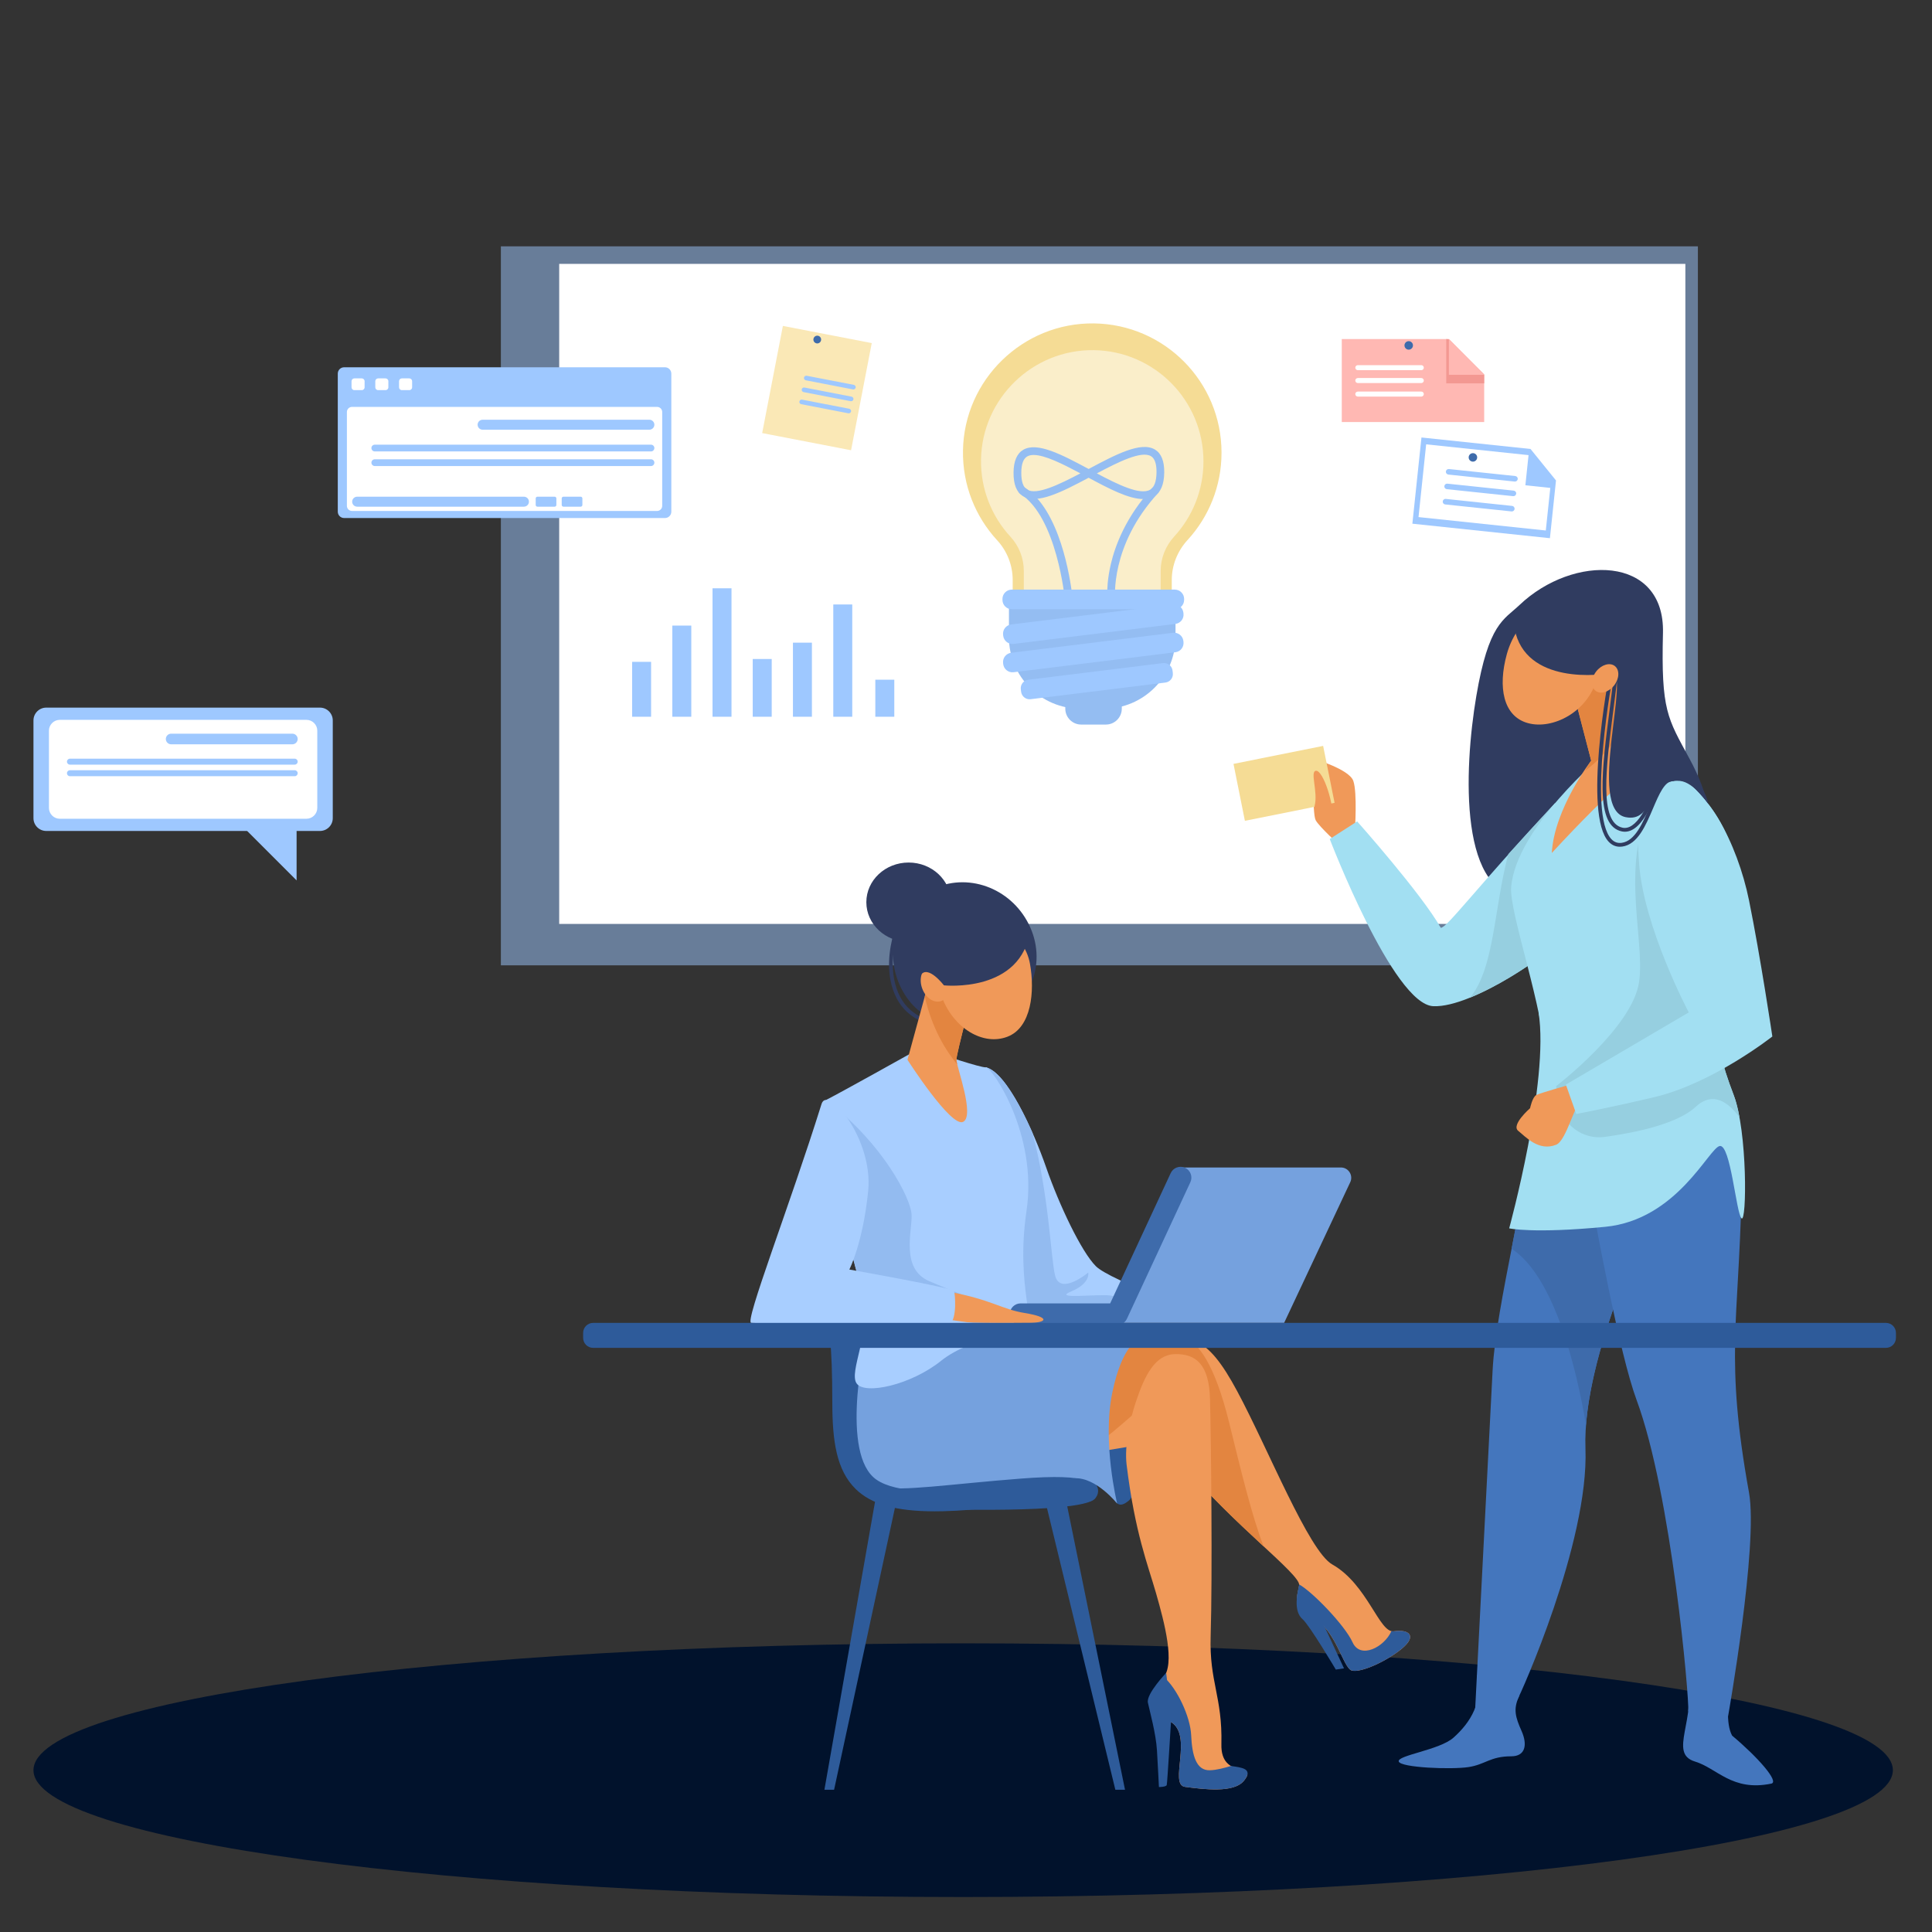 <svg xmlns="http://www.w3.org/2000/svg" xmlns:xlink="http://www.w3.org/1999/xlink" id="Layer_1" x="0px" y="0px" width="1000px" height="1000px" viewBox="0 0 1000 1000" xml:space="preserve"><rect x="0" y="0" width="1000" height="1000" fill="#333333" stroke="none"/><path fill="#01122C" d="M979.749,916.243c0,36.251-215.449,65.655-481.213,65.655c-265.769,0-481.213-29.404-481.213-65.655 c0-36.261,215.445-65.664,481.213-65.664C764.3,850.579,979.749,879.982,979.749,916.243z"></path><g display="none">	<path display="inline" fill="#757575" d="M399.167,101.79c-20.619,1.792-36.431,19.065-36.494,39.767  c-0.351,126.585-0.945,563.22,7.3,717.768c0.881,16.372,14.303,29.238,30.699,29.413c81.092,0.877,314.335,2.475,446.765-5.989  c27.592-1.772,49.038-24.603,49.009-52.253c-0.165-132.848-2.288-506.502-20.481-677.291  c-2.191-20.463-18.633-36.436-39.154-38.038C748.385,108.282,513.516,91.851,399.167,101.79z"></path>	<path display="inline" fill="#FFFFFF" d="M395.233,174.73c-1.592,108.285-6.136,468.502,1.787,601.467  c1.159,19.432,16.25,34.771,34.892,35.414c76.733,2.678,273.521,7.859,385.663-4.48c20.19-2.23,35.618-19.732,36.153-40.926  c2.814-110.506,10.393-446.01,2.698-577.475c-1.228-20.969-17.259-37.707-37.332-39.061  c-83.099-5.595-296.474-18.51-391.823-10.567C409.365,140.593,395.506,155.986,395.233,174.73z"></path>	<path display="inline" fill="#383838" d="M580.641,120.617c0.078,2.995,2.454,5.411,5.454,5.498  c14.745,0.448,56.353,1.724,74.956,2.396c3.662,0.126,6.457-3.219,5.678-6.808c-0.059-0.117-0.535-4.714-5.23-5.04  c-12.583-0.872-50.519-3.233-75.588-1.787C580.768,115.172,580.475,121.031,580.641,120.617z"></path>	<g display="inline" opacity="0.3">		<path fill="#91B3FA" d="M230.619,267.139c-2.182,0.628-4.539-0.482-5.41-2.645c-1.904-4.714-3.633-9.583-5.138-14.463   c-0.73-2.376,0.599-4.895,2.976-5.63c0.029-0.005,0.059-0.015,0.083-0.024c2.353-0.677,4.826,0.657,5.547,3   c1.427,4.641,3.068,9.267,4.879,13.748c0.935,2.303-0.18,4.923-2.483,5.863C230.921,267.046,230.775,267.095,230.619,267.139z    M220.076,229.369c-0.17,0.043-0.346,0.083-0.526,0.112c-2.455,0.404-4.763-1.261-5.172-3.716   c-0.823-5.04-1.437-10.168-1.826-15.228c-0.19-2.479,1.656-4.646,4.145-4.846c2.479-0.185,4.646,1.67,4.835,4.145   c0.37,4.821,0.955,9.686,1.734,14.478C223.641,226.588,222.233,228.746,220.076,229.369z M218.104,190.206   c-0.482,0.141-0.994,0.195-1.524,0.17c-2.479-0.161-4.368-2.293-4.212-4.782c0.322-5.084,0.857-10.217,1.617-15.262   c0.37-2.459,2.664-4.154,5.118-3.784c2.459,0.365,4.154,2.659,3.789,5.118c-0.716,4.787-1.232,9.662-1.534,14.492   C221.235,188.107,219.886,189.7,218.104,190.206z M224.941,151.584c-0.794,0.233-1.661,0.248-2.518-0.01   c-2.381-0.706-3.745-3.209-3.034-5.591c1.451-4.899,3.126-9.778,4.987-14.521c0.906-2.313,3.516-3.453,5.834-2.552   c2.313,0.906,3.453,3.516,2.552,5.834c-1.773,4.504-3.36,9.15-4.743,13.796C227.571,150.064,226.373,151.175,224.941,151.584z    M240.218,115.459c-1.11,0.327-2.347,0.214-3.443-0.399c-2.167-1.218-2.937-3.964-1.714-6.136   c2.483-4.431,5.206-8.819,8.069-13.041c1.397-2.06,4.193-2.596,6.253-1.203c2.06,1.398,2.595,4.198,1.198,6.258   c-2.727,4.013-5.308,8.181-7.68,12.398C242.302,114.413,241.323,115.148,240.218,115.459z M263.106,83.616   c-1.442,0.409-3.063,0.097-4.261-0.984c-1.841-1.67-1.992-4.514-0.321-6.355c3.414-3.784,7.042-7.465,10.762-10.947   c1.821-1.695,4.665-1.597,6.365,0.219c1.7,1.821,1.602,4.675-0.219,6.36c-3.541,3.316-6.979,6.808-10.227,10.397   C264.62,82.958,263.895,83.397,263.106,83.616z M418.7,27.774c-0.599,0.17-1.247,0.219-1.899,0.126   c-4.782-0.711-9.662-1.217-14.502-1.51c-2.479-0.151-4.373-2.284-4.222-4.763c0.146-2.488,2.289-4.373,4.768-4.227   c5.094,0.312,10.236,0.848,15.277,1.593c2.454,0.355,4.159,2.649,3.789,5.108C421.646,25.914,420.346,27.302,418.7,27.774z    M292.466,57.655c-1.797,0.511-3.798-0.126-4.923-1.743c-1.427-2.036-0.94-4.846,1.096-6.268   c4.178-2.932,8.522-5.712,12.934-8.264c2.147-1.242,4.904-0.521,6.15,1.631c1.247,2.143,0.511,4.904-1.631,6.151   c-4.188,2.43-8.322,5.069-12.282,7.845C293.391,57.3,292.938,57.524,292.466,57.655z M379.508,26.45   c-0.282,0.083-0.58,0.136-0.891,0.166c-4.826,0.375-9.696,0.974-14.483,1.763c-2.449,0.409-4.768-1.256-5.171-3.706   c-0.404-2.455,1.251-4.782,3.701-5.177c5.036-0.833,10.164-1.456,15.243-1.855c2.479-0.2,4.646,1.651,4.84,4.13   C382.922,23.937,381.524,25.87,379.508,26.45z M326.89,38.902c-2.187,0.623-4.534-0.482-5.41-2.635   c-0.94-2.303,0.175-4.928,2.479-5.868c4.714-1.918,9.574-3.652,14.449-5.162c0.029-0.015,0.063-0.024,0.093-0.034   c2.342-0.672,4.816,0.652,5.542,2.995c0.735,2.376-0.594,4.899-2.965,5.634c-4.631,1.437-9.253,3.088-13.733,4.909   C327.192,38.804,327.041,38.853,326.89,38.902z"></path>		<path fill="#91B3FA" d="M449.424,35.21c-0.852,0.244-1.782,0.239-2.688-0.068c-2.196-0.75-4.446-1.466-6.681-2.118   c-2.386-0.711-3.745-3.214-3.044-5.6c0.701-2.381,3.205-3.75,5.591-3.039c2.357,0.696,4.719,1.446,7.032,2.235   c2.357,0.799,3.613,3.36,2.82,5.708C451.956,33.784,450.792,34.811,449.424,35.21z"></path>	</g>	<g display="inline" opacity="0.3">		<path fill="#91B3FA" d="M551.772,126.65c-2.085,0.594-4.363-0.395-5.308-2.42c-0.994-2.099-2.036-4.217-3.107-6.292   c-1.149-2.206-0.283-4.923,1.908-6.068c2.221-1.154,4.929-0.287,6.078,1.914c1.14,2.182,2.23,4.407,3.272,6.618   c1.052,2.255,0.078,4.933-2.162,5.99C552.23,126.495,551.996,126.578,551.772,126.65z"></path>		<path fill="#91B3FA" d="M441.667,369.692c-1.987,0.57-3.993,1.105-6.019,1.612c-2.411,0.609-4.86-0.852-5.464-3.272   c-0.604-2.405,0.867-4.865,3.272-5.454c4.67-1.178,9.287-2.537,13.762-4.066c2.362-0.799,4.914,0.453,5.717,2.81   c0.804,2.347-0.453,4.914-2.81,5.712C447.359,367.978,444.51,368.869,441.667,369.692z M412.253,375.506   c-0.239,0.068-0.492,0.117-0.755,0.156c-4.987,0.55-10.061,0.896-15.067,1.032c-2.483,0.063-4.553-1.899-4.621-4.383   c-0.063-2.488,1.899-4.568,4.383-4.617c4.758-0.126,9.574-0.462,14.317-0.988c2.474-0.268,4.7,1.509,4.972,3.979   C415.725,372.901,414.322,374.913,412.253,375.506z M471.966,357.844c-2.041,0.589-4.276-0.336-5.259-2.303   c-1.12-2.221-0.219-4.928,2.001-6.039c4.246-2.143,8.463-4.485,12.53-6.979c2.118-1.305,4.889-0.643,6.185,1.476   c1.305,2.118,0.638,4.894-1.476,6.194c-4.28,2.625-8.727,5.099-13.197,7.349C472.492,357.673,472.229,357.776,471.966,357.844z    M373.65,375.506c-0.55,0.161-1.135,0.214-1.733,0.151c-4.987-0.555-10.017-1.334-14.936-2.309   c-2.435-0.482-4.027-2.854-3.54-5.289c0.482-2.444,2.849-4.027,5.289-3.545c4.67,0.925,9.447,1.661,14.181,2.191   c2.474,0.272,4.251,2.503,3.969,4.972C376.674,373.549,375.354,375.024,373.65,375.506z M504.302,336.816   c-1.675,0.482-3.555-0.034-4.733-1.471c-1.578-1.923-1.295-4.758,0.623-6.335c3.682-3.014,7.285-6.238,10.685-9.564   c1.802-1.729,4.636-1.694,6.36,0.093c1.732,1.777,1.714,4.626-0.078,6.365c-3.604,3.497-7.383,6.891-11.25,10.066   C505.412,336.373,504.867,336.65,504.302,336.816z M531.231,309.2c-1.344,0.384-2.844,0.141-4.022-0.779   c-1.957-1.529-2.309-4.358-0.77-6.321c2.932-3.759,5.736-7.684,8.348-11.663c1.354-2.084,4.148-2.668,6.232-1.305   c2.074,1.369,2.659,4.154,1.306,6.233c-2.737,4.193-5.708,8.323-8.785,12.277C532.916,308.42,532.107,308.946,531.231,309.2z    M551.51,276.367c-1.033,0.292-2.152,0.229-3.186-0.263c-2.24-1.066-3.204-3.755-2.133-6c2.055-4.305,3.926-8.756,5.61-13.207   c0.876-2.328,3.478-3.501,5.795-2.625c2.327,0.877,3.517,3.467,2.64,5.795c-1.773,4.689-3.76,9.369-5.912,13.903   C553.75,275.179,552.697,276.021,551.51,276.367z M564.122,239.897c-0.691,0.2-1.461,0.239-2.23,0.059   c-2.425-0.55-3.935-2.956-3.399-5.381c1.072-4.655,1.929-9.398,2.582-14.117c0.34-2.464,2.619-4.184,5.084-3.833   c2.464,0.331,4.178,2.61,3.837,5.074c-0.701,4.962-1.606,9.973-2.708,14.862C566.908,238.222,565.651,239.459,564.122,239.897z    M568.446,201.528c-0.399,0.117-0.827,0.175-1.257,0.175c-2.492,0-4.499-2.016-4.489-4.504c0-4.758-0.194-9.579-0.595-14.327   c-0.214-2.483,1.627-4.66,4.102-4.865c2.473-0.209,4.654,1.631,4.859,4.115c0.429,4.997,0.643,10.071,0.643,15.082   C571.709,199.259,570.326,200.988,568.446,201.528z M564.229,163.179c-0.098,0.024-0.175,0.049-0.272,0.068   c-2.426,0.536-4.831-0.989-5.367-3.418c-0.76-3.429-1.637-6.862-2.609-10.231c-0.342-1.218-0.711-2.435-1.092-3.638   c-0.74-2.376,0.594-4.894,2.971-5.634c2.387-0.793,4.89,0.584,5.63,2.961c0.39,1.266,0.778,2.537,1.149,3.828   c1.013,3.541,1.928,7.159,2.736,10.767C567.892,160.208,566.508,162.526,564.229,163.179z"></path>		<path fill="#91B3FA" d="M335.899,366.975c-0.862,0.244-1.802,0.239-2.712-0.073c-2.304-0.799-4.636-1.661-6.925-2.557   c-2.318-0.911-3.453-3.521-2.547-5.834c0.911-2.318,3.521-3.458,5.834-2.547c2.172,0.857,4.388,1.67,6.574,2.43   c2.357,0.813,3.604,3.37,2.79,5.727C338.412,365.558,337.258,366.58,335.899,366.975z"></path>	</g>	<path display="inline" fill="#A8D29F" d="M327.324,315.111c0.735,0.511,1.709,0.501,2.44-0.034l20.662-15.13  c11.118,4.402,23.02,7.057,35.311,7.689l12.515,22.323c0.438,0.779,1.32,1.203,2.211,1.042l30.217-5.464  c0.886-0.151,1.568-0.862,1.709-1.743l3.915-25.294c11.288-4.894,21.505-11.546,30.388-19.562l24.646,6.949  c0.867,0.239,1.787-0.087,2.298-0.823l17.521-25.235c0.496-0.74,0.487-1.719-0.049-2.45l-15.121-20.658  c4.397-11.118,7.056-23.024,7.689-35.311l22.324-12.511c0.779-0.443,1.197-1.324,1.041-2.211l-5.463-30.231  c-0.156-0.876-0.867-1.563-1.754-1.7l-25.293-3.91c-4.884-11.293-11.542-21.51-19.552-30.393l6.944-24.646  c0.244-0.867-0.087-1.792-0.823-2.298l-25.24-17.517c-0.735-0.512-1.719-0.497-2.44,0.034L432.764,91.16  c-11.123-4.402-23.024-7.057-35.32-7.685l-12.511-22.333c-0.433-0.779-1.324-1.193-2.21-1.042L352.5,65.564  c-0.886,0.166-1.568,0.862-1.705,1.748l-3.91,25.294c-11.293,4.899-21.515,11.551-30.393,19.557l-24.651-6.939  c-0.867-0.249-1.782,0.087-2.293,0.823l-17.512,25.235c-0.512,0.74-0.507,1.719,0.029,2.439l15.131,20.658  c-4.397,11.127-7.052,23.029-7.689,35.321l-22.318,12.51c-0.784,0.438-1.208,1.33-1.047,2.206l5.464,30.232  c0.156,0.886,0.862,1.568,1.748,1.704l25.294,3.906c4.889,11.293,11.541,21.515,19.557,30.393l-6.949,24.656  c-0.244,0.857,0.087,1.777,0.828,2.298L327.324,315.111z"></path>	<g display="inline">		<linearGradient id="SVGID_1_" gradientUnits="userSpaceOnUse" x1="360.72" y1="195.547" x2="422.462" y2="195.547">			<stop offset="0" style="stop-color:#DAE3FE"></stop>			<stop offset="1" style="stop-color:#E9EFFD"></stop>		</linearGradient>		<path fill="url(#SVGID_1_)" d="M400.098,225.239c-14.468,4.154-30.222-2.819-36.621-16.922   c-7.032-15.51-0.146-33.845,15.359-40.877c7.509-3.409,15.895-3.687,23.613-0.789c7.724,2.897,13.845,8.634,17.254,16.144   c7.037,15.505,0.146,33.835-15.354,40.872C402.957,224.304,401.53,224.826,400.098,225.239z M385.108,172.782   c-1.125,0.321-2.22,0.726-3.297,1.212c-11.887,5.4-17.17,19.455-11.775,31.347c5.391,11.882,19.45,17.166,31.337,11.771   c11.887-5.396,17.171-19.45,11.775-31.337c-2.615-5.761-7.31-10.158-13.231-12.384   C395.106,171.589,389.954,171.384,385.108,172.782z"></path>	</g>	<linearGradient id="SVGID_2_" gradientUnits="userSpaceOnUse" x1="315.993" y1="194.984" x2="467.856" y2="194.984">		<stop offset="0" style="stop-color:#DAE3FE"></stop>		<stop offset="1" style="stop-color:#E9EFFD"></stop>	</linearGradient>	<path display="inline" fill="url(#SVGID_2_)" d="M413.013,267.928c-2.484,0.711-5.016,1.3-7.597,1.768l0,0  c-0.808,0.151-1.622,0.282-2.435,0.399c-4.027,0.599-8.089,0.867-12.131,0.818c-0.063,0-0.117,0-0.17,0  c-0.156-0.005-0.312-0.005-0.468-0.01c-0.302-0.005-0.608-0.015-0.915-0.024c-0.799-0.029-1.461-0.569-1.675-1.3  c-0.044-0.18-0.073-0.37-0.068-0.565c0.039-0.989,0.872-1.763,1.865-1.734c5.113,0.17,10.285-0.209,15.359-1.125  c25.216-4.553,45.026-21.749,54.089-43.872c5.035-12.296,6.754-26.131,4.217-40.152c-0.438-2.459-1.008-4.884-1.689-7.246  c-4.583-15.949-14.429-29.725-28.245-39.309c-15.866-11.01-35.077-15.189-54.088-11.75c-39.26,7.095-65.401,44.777-58.311,84.023  c0.443,2.415,1.003,4.806,1.675,7.153c2.922,10.173,8.04,19.591,15.018,27.563c0.18,0.205,0.302,0.443,0.375,0.692  c0.185,0.643,0,1.373-0.55,1.846c-0.745,0.657-1.879,0.579-2.532-0.161c-7.329-8.371-12.7-18.267-15.768-28.946  c-0.716-2.464-1.3-4.967-1.758-7.514c-7.441-41.188,20.035-80.761,61.213-88.202c19.957-3.608,40.122,0.774,56.777,12.335  c14.502,10.065,24.841,24.524,29.652,41.267c0.721,2.488,1.31,5.025,1.772,7.606c3.608,19.957-0.77,40.122-12.335,56.777  C444.223,252.778,429.755,263.117,413.013,267.928z"></path>	<g display="inline" opacity="0.3">		<path fill="#91B3FA" d="M115.722,423.571c-1.154,0.336-2.435-0.117-3.122-1.188c-1.256-1.992-2.479-4.047-3.623-6.117   c-0.745-1.344-0.253-3.034,1.086-3.779c1.344-0.75,3.039-0.253,3.779,1.086c1.091,1.972,2.255,3.935,3.462,5.839   c0.823,1.286,0.434,3.01-0.862,3.833C116.213,423.391,115.965,423.503,115.722,423.571z"></path>		<path fill="#91B3FA" d="M105.967,404.531c-1.354,0.389-2.805-0.302-3.341-1.636c-1.514-3.77-2.849-7.666-3.969-11.566   c-0.239-0.828-0.462-1.651-0.687-2.484c-0.395-1.49,0.589-2.97,1.982-3.399c1.476-0.39,3,0.492,3.394,1.972   c0.209,0.794,0.429,1.593,0.653,2.372c1.071,3.73,2.342,7.437,3.789,11.04c0.57,1.427-0.122,3.039-1.548,3.608   C106.147,404.477,106.06,404.506,105.967,404.531z M98.594,376.622c-0.131,0.039-0.263,0.073-0.394,0.083   c-1.52,0.209-2.927-0.847-3.136-2.376c-0.672-4.879-1.047-9.842-1.115-14.76c-0.024-1.534,1.212-2.791,2.747-2.815   c1.534-0.015,2.79,1.213,2.814,2.742c0.063,4.685,0.424,9.428,1.062,14.079C100.762,374.961,99.895,376.247,98.594,376.622z    M98.2,347.758c-0.341,0.093-0.707,0.132-1.077,0.088c-1.529-0.17-2.625-1.549-2.454-3.073c0.541-4.884,1.397-9.798,2.547-14.58   c0.355-1.5,1.855-2.416,3.351-2.065c1.49,0.36,2.415,1.865,2.06,3.351c-1.101,4.578-1.914,9.248-2.435,13.913   C100.065,346.546,99.242,347.452,98.2,347.758z M104.916,319.674c-0.555,0.161-1.164,0.151-1.744-0.063   c-1.437-0.541-2.167-2.148-1.631-3.584c1.734-4.617,3.76-9.16,6.043-13.514c0.716-1.358,2.396-1.884,3.75-1.178   c1.363,0.716,1.889,2.391,1.173,3.759c-2.167,4.149-4.105,8.488-5.756,12.885C106.435,318.837,105.733,319.445,104.916,319.674z    M118.288,294.088c-0.774,0.219-1.637,0.107-2.353-0.385c-1.261-0.872-1.578-2.6-0.711-3.866   c2.805-4.047,5.873-7.967,9.141-11.639c1.013-1.154,2.776-1.251,3.925-0.233c1.144,1.022,1.247,2.78,0.229,3.925   c-3.112,3.506-6.048,7.241-8.712,11.113C119.422,293.543,118.882,293.918,118.288,294.088z M137.46,272.53   c-1.003,0.283-2.128-0.005-2.859-0.842c-1.013-1.149-0.896-2.907,0.253-3.925c3.691-3.248,7.631-6.296,11.697-9.053   c1.271-0.867,3-0.536,3.862,0.74c0.862,1.266,0.531,2.995-0.735,3.857c-3.876,2.634-7.626,5.537-11.157,8.634   C138.205,272.223,137.84,272.413,137.46,272.53z M161.313,256.309c-1.251,0.36-2.625-0.205-3.238-1.412   c-0.701-1.364-0.156-3.039,1.212-3.74c4.368-2.235,8.926-4.227,13.567-5.907c1.451-0.506,3.043,0.214,3.564,1.656   c0.526,1.446-0.219,3.043-1.661,3.569c-4.426,1.607-8.775,3.506-12.939,5.639C161.653,256.197,161.488,256.255,161.313,256.309z    M202.71,244.051c-0.156,0.049-0.316,0.073-0.482,0.088c-4.037,0.424-8.113,1.071-12.126,1.933   c-0.608,0.127-1.212,0.258-1.802,0.399c-1.495,0.346-2.985-0.589-3.336-2.084c-0.351-1.5,0.58-3.039,2.08-3.335   c0.638-0.146,1.266-0.288,1.909-0.419c4.193-0.901,8.468-1.578,12.695-2.021c1.529-0.156,2.897,0.95,3.053,2.479   C204.849,242.449,203.981,243.686,202.71,244.051z"></path>	</g>	<g display="inline" opacity="0.3">		<path fill="#91B3FA" d="M248.764,473.029c-1.456,0.414-2.985-0.414-3.423-1.875c-0.443-1.471,0.39-3.02,1.86-3.467   c4.426-1.334,8.809-2.946,13.026-4.797c1.398-0.604,3.044,0.024,3.667,1.427c0.614,1.407-0.029,3.048-1.432,3.662   c-4.422,1.943-9.014,3.633-13.655,5.036C248.789,473.02,248.779,473.024,248.764,473.029z M234.924,476.302   c-0.093,0.029-0.19,0.048-0.292,0.073c-4.767,0.828-9.632,1.374-14.463,1.636c-1.534,0.078-2.849-1.101-2.927-2.634   c-0.083-1.534,1.105-2.839,2.634-2.922c4.612-0.244,9.248-0.77,13.801-1.563c1.509-0.263,2.956,0.745,3.219,2.26   C237.14,474.568,236.273,475.917,234.924,476.302z M274.764,461.604c-1.188,0.346-2.499-0.141-3.161-1.256   c-0.784-1.315-0.355-3.02,0.969-3.808c3.974-2.362,7.835-4.997,11.483-7.811c1.217-0.935,2.961-0.711,3.896,0.497   c0.94,1.222,0.716,2.966-0.497,3.91c-3.823,2.951-7.875,5.703-12.038,8.187C275.202,461.449,274.983,461.536,274.764,461.604z    M206.558,477.777c-0.302,0.088-0.633,0.127-0.959,0.098c-4.831-0.331-9.695-0.974-14.439-1.899   c-1.514-0.302-2.493-1.758-2.201-3.263c0.292-1.505,1.753-2.483,3.263-2.196c4.524,0.881,9.16,1.49,13.767,1.816   c1.529,0.107,2.684,1.441,2.576,2.971C208.481,476.496,207.648,477.46,206.558,477.777z M297.219,444.239   c-0.945,0.273-2.011,0.034-2.747-0.716c-1.081-1.091-1.071-2.854,0.02-3.93c3.282-3.244,6.404-6.726,9.262-10.344   c0.955-1.203,2.708-1.402,3.911-0.448c1.203,0.954,1.407,2.703,0.453,3.905c-3.009,3.789-6.272,7.437-9.715,10.84   C298.061,443.888,297.652,444.112,297.219,444.239z M314.857,421.994c-0.726,0.209-1.529,0.122-2.221-0.297   c-1.31-0.804-1.719-2.513-0.925-3.823c2.416-3.949,4.617-8.074,6.531-12.262c0.643-1.398,2.293-2.016,3.681-1.374   c1.403,0.643,2.016,2.289,1.378,3.682c-2.011,4.397-4.314,8.717-6.842,12.856C316.084,421.395,315.505,421.813,314.857,421.994z    M326.657,396.159c-0.512,0.156-1.062,0.156-1.607-0.02c-1.466-0.462-2.274-2.025-1.807-3.491c1.403-4.407,2.542-8.941,3.39-13.47   c0.287-1.504,1.743-2.503,3.248-2.22c1.515,0.287,2.503,1.738,2.221,3.248c-0.896,4.753-2.084,9.506-3.56,14.127   C328.249,395.253,327.523,395.921,326.657,396.159z"></path>		<path fill="#91B3FA" d="M178.552,472.318c-0.517,0.146-1.077,0.146-1.622-0.029c-2.264-0.745-4.514-1.549-6.696-2.401   c-1.427-0.57-2.133-2.177-1.573-3.609c0.57-1.422,2.172-2.128,3.604-1.573c2.084,0.818,4.227,1.587,6.384,2.289   c1.461,0.478,2.26,2.045,1.782,3.511C180.134,471.412,179.414,472.07,178.552,472.318z"></path>	</g>	<path display="inline" fill="#A8D29F" d="M170.862,437.153c0.492,0.346,1.149,0.336,1.631-0.024l13.825-10.12  c7.446,2.946,15.408,4.719,23.628,5.147l8.376,14.936c0.287,0.521,0.886,0.799,1.48,0.692l20.219-3.652  c0.589-0.107,1.052-0.575,1.145-1.169l2.61-16.922c7.563-3.272,14.396-7.729,20.341-13.085l16.499,4.646  c0.574,0.166,1.188-0.059,1.539-0.56l11.717-16.879c0.336-0.492,0.331-1.149-0.024-1.636l-10.124-13.825  c2.946-7.441,4.724-15.403,5.142-23.633l14.941-8.372c0.521-0.292,0.803-0.881,0.696-1.48l-3.657-20.224  c-0.103-0.589-0.58-1.047-1.169-1.14l-16.922-2.615c-3.277-7.563-7.729-14.395-13.09-20.336l4.65-16.494  c0.161-0.574-0.063-1.198-0.555-1.539l-16.883-11.717c-0.497-0.346-1.149-0.341-1.636,0.02l-13.821,10.12  c-7.446-2.941-15.413-4.719-23.633-5.138l-8.371-14.941c-0.292-0.526-0.892-0.803-1.485-0.696l-20.22,3.652  c-0.594,0.107-1.052,0.58-1.144,1.174l-2.615,16.922c-7.558,3.272-14.4,7.729-20.341,13.09l-16.489-4.651  c-0.575-0.156-1.198,0.063-1.539,0.555l-11.717,16.884c-0.346,0.497-0.336,1.154,0.024,1.641l10.12,13.82  c-2.941,7.441-4.719,15.408-5.143,23.628l-14.94,8.376c-0.521,0.292-0.799,0.886-0.697,1.476l3.657,20.224  c0.107,0.599,0.575,1.052,1.169,1.14l16.922,2.615c3.272,7.563,7.729,14.4,13.09,20.341l-4.651,16.494  c-0.166,0.58,0.059,1.193,0.555,1.539L170.862,437.153z"></path>	<g display="inline">		<linearGradient id="SVGID_3_" gradientUnits="userSpaceOnUse" x1="192.838" y1="357.16" x2="234.912" y2="357.16">			<stop offset="0" style="stop-color:#DAE3FE"></stop>			<stop offset="1" style="stop-color:#E9EFFD"></stop>		</linearGradient>		<path fill="url(#SVGID_3_)" d="M219.628,377.381c-4.31,1.237-8.883,1.066-13.158-0.545c-5.26-1.967-9.438-5.878-11.751-10.991   c-4.797-10.558-0.102-23.048,10.46-27.845c10.577-4.782,23.044-0.098,27.835,10.465c2.328,5.113,2.518,10.825,0.541,16.084   c-1.977,5.26-5.882,9.433-10.996,11.751C221.601,376.739,220.622,377.099,219.628,377.381z M209.606,342.28   c-0.721,0.205-1.432,0.468-2.128,0.784c-7.772,3.526-11.225,12.715-7.704,20.482c1.714,3.759,4.782,6.638,8.649,8.089   c3.872,1.451,8.069,1.305,11.838-0.395l0,0c3.765-1.709,6.638-4.777,8.089-8.644c1.456-3.872,1.31-8.074-0.39-11.838   C224.747,343.688,216.853,340.196,209.606,342.28z"></path>	</g>	<linearGradient id="SVGID_4_" gradientUnits="userSpaceOnUse" x1="161.693" y1="356.771" x2="266.468" y2="356.771">		<stop offset="0" style="stop-color:#DAE3FE"></stop>		<stop offset="1" style="stop-color:#E9EFFD"></stop>	</linearGradient>	<path display="inline" fill="url(#SVGID_4_)" d="M228.584,407.106c-1.685,0.482-3.419,0.887-5.187,1.213  c-3.506,0.628-7.081,0.911-10.636,0.823c-0.161-0.005-0.321-0.01-0.477-0.015c-1.242-0.039-2.26-0.876-2.586-2.011  c-0.078-0.272-0.122-0.56-0.102-0.862c0.048-1.539,1.339-2.727,2.873-2.688c3.312,0.112,6.657-0.126,9.939-0.721v-0.005  c0.18-0.029,0.36-0.063,0.541-0.098c7.743-1.48,14.833-4.831,20.775-9.701c3.224-2.644,6.106-5.736,8.581-9.233  c0.02-0.029,0.039-0.054,0.063-0.083c0.054-0.087,0.122-0.175,0.18-0.263c7.129-10.275,9.832-22.708,7.607-35.014  c-0.288-1.593-0.648-3.156-1.096-4.69c-2.966-10.329-9.34-19.24-18.281-25.449c-10.275-7.125-22.708-9.832-35.014-7.607  c-12.296,2.23-23.01,9.111-30.144,19.382c-7.125,10.266-9.833,22.703-7.607,35.014c0.283,1.563,0.648,3.112,1.081,4.626  c1.895,6.589,5.206,12.686,9.72,17.848c0.283,0.317,0.473,0.682,0.58,1.062c0.292,1.003-0.005,2.128-0.837,2.863  c-1.159,1.003-2.913,0.891-3.925-0.268c-5.055-5.771-8.756-12.593-10.874-19.961c-0.487-1.705-0.896-3.434-1.213-5.182  c-2.493-13.767,0.536-27.68,8.513-39.172c7.977-11.498,19.937-19.202,33.713-21.681c13.772-2.493,27.68,0.531,39.177,8.508  c10.008,6.949,17.137,16.922,20.458,28.474c0.492,1.709,0.896,3.462,1.223,5.24C270.444,374.114,254.077,399.788,228.584,407.106z"></path>	<path display="inline" fill="#7D97F4" d="M609.499,803.313c-0.302-3.652-4.022-6.808-10.324-9.33  c6.856-3.77,10.646-7.82,10.324-11.795c-0.964-12.019-39.017-18.748-84.978-15.037c-45.961,3.701-82.432,16.439-81.462,28.459  c0.292,3.643,4.018,6.788,10.314,9.32c-6.847,3.779-10.631,7.83-10.314,11.805c0.292,3.623,4.018,6.788,10.314,9.311  c-6.847,3.789-10.631,7.84-10.314,11.795c0.292,3.643,4.018,6.808,10.314,9.33c-6.847,3.779-10.631,7.831-10.314,11.795  c0.429,5.309,8.113,9.594,20.526,12.389c-0.161,3.936-0.068,8.24,0.316,12.982c1.792,22.148,26.701,39.494,59.625,39.494  c32.93,0,61.438-23.667,61.759-45.863c0.088-5.444-0.136-10.236-0.643-14.492c15.769-5.27,25.362-11.688,24.855-17.921  c-0.302-3.652-4.022-6.808-10.324-9.341c6.856-3.77,10.646-7.82,10.324-11.785c-0.302-3.643-4.022-6.808-10.324-9.33  C606.031,811.318,609.82,807.277,609.499,803.313z"></path>	<g display="inline">		<linearGradient id="SVGID_5_" gradientUnits="userSpaceOnUse" x1="600.661" y1="407.546" x2="560.035" y2="649.047">			<stop offset="0" style="stop-color:#4F52FF"></stop>			<stop offset="1" style="stop-color:#4042E2"></stop>		</linearGradient>		<path fill="url(#SVGID_5_)" d="M503.26,876.136c-13.655,0-26.141-1.003-36.46-2.971c-0.599-0.116-0.988-0.691-0.876-1.296   c0.112-0.604,0.691-0.992,1.291-0.876c16.143,3.087,37.711,3.779,60.726,1.919c18.836-1.52,36.455-4.559,50.938-8.785   c0.585-0.176,1.199,0.166,1.364,0.74c0.175,0.594-0.165,1.207-0.75,1.373c-14.629,4.266-32.384,7.334-51.376,8.863   C519.573,875.795,511.217,876.136,503.26,876.136z"></path>		<linearGradient id="SVGID_6_" gradientUnits="userSpaceOnUse" x1="600.439" y1="407.55" x2="559.817" y2="649.031">			<stop offset="0" style="stop-color:#4F52FF"></stop>			<stop offset="1" style="stop-color:#4042E2"></stop>		</linearGradient>		<path fill="url(#SVGID_6_)" d="M503.493,855.011c-17.746,0-33.592-1.675-44.768-4.87c-0.584-0.146-0.93-0.77-0.764-1.363   c0.175-0.584,0.779-0.916,1.363-0.76c15.934,4.539,41.588,5.951,68.615,3.77c26.745-2.152,51.688-7.578,66.717-14.521   c0.555-0.244,1.207-0.01,1.471,0.545c0.253,0.545,0.01,1.217-0.536,1.471c-15.253,7.021-40.487,12.535-67.476,14.697   C519.699,854.67,511.412,855.011,503.493,855.011z"></path>		<linearGradient id="SVGID_7_" gradientUnits="userSpaceOnUse" x1="595.645" y1="406.789" x2="555.027" y2="648.245">			<stop offset="0" style="stop-color:#4F52FF"></stop>			<stop offset="1" style="stop-color:#4042E2"></stop>		</linearGradient>		<path fill="url(#SVGID_7_)" d="M503.26,833.895c-19.148,0-35.905-1.957-47.188-5.678c-0.575-0.194-0.891-0.809-0.701-1.402   c0.19-0.574,0.813-0.887,1.402-0.691c15.69,5.172,42.299,6.876,71.167,4.539c26.735-2.152,51.688-7.578,66.717-14.512   c0.555-0.254,1.207,0,1.471,0.535c0.253,0.555,0.01,1.217-0.536,1.471c-15.253,7.031-40.487,12.535-67.476,14.707   C519.573,833.555,511.217,833.895,503.26,833.895z"></path>		<linearGradient id="SVGID_8_" gradientUnits="userSpaceOnUse" x1="595.858" y1="406.7" x2="555.228" y2="648.225">			<stop offset="0" style="stop-color:#4F52FF"></stop>			<stop offset="1" style="stop-color:#4042E2"></stop>		</linearGradient>		<path fill="url(#SVGID_8_)" d="M503.406,812.77c-15.185,0-29.005-1.227-39.743-3.623c-0.599-0.126-0.974-0.73-0.842-1.324   c0.136-0.594,0.726-0.965,1.32-0.828c16.153,3.594,39.401,4.52,63.799,2.553c26.502-2.144,51.318-7.51,66.375-14.367   c0.556-0.252,1.218-0.01,1.471,0.546c0.244,0.565,0.01,1.218-0.555,1.471c-15.271,6.954-40.371,12.389-67.115,14.562   C519.671,812.42,511.354,812.77,503.406,812.77z"></path>	</g>	<path display="inline" fill="#EE9849" d="M412.209,696.684c-5.581-19.762-15.067-38.247-27.831-54.337  c-27.363-34.487-72-104.612-77.493-200.333c-7.991-139.212,115.482-208.919,228.154-199.457  c112.668,9.462,223.855,93.354,211.671,222.875c-7.489,79.695-52.087,140.138-85.3,174.86  c-21.076,22.04-36.133,49.038-44.275,78.442c-9.974,35.979-33.68,80.828-90.063,83.556  C454.124,805.836,423.828,737.834,412.209,696.684z"></path>	<linearGradient id="SVGID_9_" gradientUnits="userSpaceOnUse" x1="568.107" y1="591.631" x2="584.297" y2="1106.011">		<stop offset="0" style="stop-color:#E1473D"></stop>		<stop offset="1" style="stop-color:#E9605A"></stop>	</linearGradient>	<path display="inline" fill="url(#SVGID_9_)" d="M545.705,774.532l39.436-256.413c0.809-5.299,3.408-8.854,5.824-7.948  c2.386,0.896,3.672,5.941,2.863,11.239c-0.02,0.137-0.049,0.313-0.078,0.458l-44.899,254.028c-0.341,1.908-1.306,3.106-2.162,2.688  C545.851,778.175,545.432,776.393,545.705,774.532z"></path>	<linearGradient id="SVGID_10_" gradientUnits="userSpaceOnUse" x1="478.929" y1="594.438" x2="495.118" y2="1108.818">		<stop offset="0" style="stop-color:#E1473D"></stop>		<stop offset="1" style="stop-color:#E9605A"></stop>	</linearGradient>	<path display="inline" fill="url(#SVGID_10_)" d="M504.789,776.578l-39.426-256.424c-0.818-5.299-3.423-8.854-5.824-7.947  c-2.406,0.915-3.687,5.931-2.873,11.238c0.024,0.127,0.048,0.313,0.073,0.449l44.904,254.037c0.341,1.908,1.314,3.107,2.172,2.688  C504.652,780.211,505.071,778.418,504.789,776.578z"></path>	<path display="inline" opacity="0.71" fill="#FFFFFF" d="M584.848,496.097c-0.993-1.612-3.311-2.206-5.172-1.349l-21.953,10.26  l-7.625-21.709c-0.4-1.13-1.335-2.133-2.669-2.683c-2.522-1.037-5.532-0.107-6.749,2.075l-0.029,0.073l-18.058,32.91  l-16.753-46.853l-0.02-0.073c-0.408-1.145-1.275-2.172-2.541-2.858c-2.805-1.534-6.516-0.809-8.289,1.631l-25.235,34.746  c-1.032,1.427-0.672,3.326,0.886,4.377c1.666,1.131,4.071,0.867,5.372-0.584l22.221-24.782l20.014,44.573v0.029  c0.322,0.721,0.936,1.334,1.764,1.725c1.879,0.886,4.227,0.281,5.24-1.345l19.303-30.981l7.267,15.671l0.077,0.126  c0.039,0.127,0.098,0.234,0.176,0.342c1.004,1.616,3.312,2.211,5.162,1.344l26.063-12.169  C585.16,499.715,585.852,497.709,584.848,496.097z"></path>	<path display="inline" opacity="0.49" fill="#FFFFFF" d="M662.268,609.281c-1.461,0-2.932-0.448-4.197-1.383  c-3.137-2.328-3.799-6.75-1.471-9.877c6.672-8.989,12.788-18.262,18.164-27.592c1.938-3.369,6.263-4.52,9.652-2.571  c3.369,1.938,4.539,6.263,2.58,9.632c-5.658,9.799-12.057,19.538-19.06,28.938C666.553,608.297,664.42,609.281,662.268,609.281z"></path>	<path display="inline" opacity="0.49" fill="#FFFFFF" d="M694.701,553.639c-0.936,0-1.891-0.186-2.806-0.594  c-3.584-1.549-5.22-5.707-3.671-9.292c41.305-95.107,5.746-174.796,5.385-175.59c-1.636-3.545-0.068-7.738,3.478-9.365  s7.733-0.063,9.36,3.482c1.597,3.472,38.52,86.269-5.27,187.103C700.028,552.041,697.428,553.639,694.701,553.639z"></path>	<g display="inline" opacity="0.3">		<path fill="#BDD0FB" d="M687.736,266.896c1.432-0.891,3.332-0.58,4.383,0.774c2.328,2.966,4.549,6.073,6.623,9.243   c1.004,1.539,0.575,3.609-0.964,4.612c-0.029,0.01-0.048,0.024-0.058,0.039c-1.539,0.959-3.565,0.516-4.559-1.003   c-1.968-3.014-4.091-5.965-6.282-8.78c-1.14-1.446-0.886-3.545,0.565-4.685C687.532,267.027,687.64,266.964,687.736,266.896z    M702.97,291.615c0.097-0.068,0.224-0.131,0.331-0.185c1.676-0.789,3.662-0.078,4.441,1.583c1.627,3.418,3.117,6.939,4.422,10.465   c0.652,1.729-0.225,3.638-1.958,4.285c-1.733,0.648-3.643-0.229-4.275-1.953c-1.247-3.355-2.679-6.701-4.208-9.944   C700.992,294.317,701.558,292.501,702.97,291.615z M712.378,319.075c0.302-0.199,0.673-0.346,1.052-0.428   c1.793-0.399,3.584,0.735,3.975,2.537c0.817,3.682,1.48,7.446,1.967,11.186c0.234,1.821-1.042,3.501-2.863,3.74   c-1.821,0.249-3.496-1.032-3.74-2.868c-0.477-3.545-1.101-7.125-1.87-10.621C710.576,321.208,711.219,319.806,712.378,319.075z    M715.407,347.958c0.526-0.331,1.14-0.516,1.802-0.511c1.841,0.01,3.321,1.52,3.302,3.355c-0.029,3.779-0.224,7.602-0.575,11.356   c-0.175,1.831-1.801,3.175-3.633,3.009c-1.83-0.17-3.185-1.802-3.01-3.633c0.342-3.564,0.517-7.193,0.556-10.782   C713.858,349.57,714.492,348.542,715.407,347.958z M711.93,376.782c0.721-0.458,1.637-0.633,2.533-0.418   c1.801,0.418,2.912,2.221,2.473,4.008c-0.856,3.667-1.898,7.349-3.067,10.942c-0.575,1.748-2.454,2.703-4.208,2.128   c-1.752-0.575-2.697-2.454-2.133-4.203c1.121-3.414,2.104-6.915,2.932-10.397C710.674,377.956,711.219,377.23,711.93,376.782z    M702.151,404.122c0.944-0.589,2.172-0.691,3.233-0.17c1.666,0.808,2.348,2.8,1.539,4.46c-1.646,3.39-3.477,6.75-5.415,9.983   c-0.954,1.578-3,2.094-4.577,1.149c-1.578-0.944-2.095-3-1.15-4.578c1.852-3.068,3.585-6.262,5.162-9.486   C701.227,404.905,701.654,404.438,702.151,404.122z M602.886,475.683c0.39-0.244,0.827-0.414,1.315-0.472   c3.545-0.482,7.129-1.115,10.635-1.895c1.783-0.399,3.574,0.726,3.975,2.522c0.408,1.802-0.73,3.579-2.523,3.983   c-3.701,0.818-7.461,1.485-11.2,1.992c-1.821,0.244-3.497-1.032-3.74-2.858C601.162,477.616,601.805,476.36,602.886,475.683z    M686.578,428.607c1.178-0.74,2.727-0.692,3.866,0.229c1.433,1.154,1.655,3.253,0.497,4.685c-2.357,2.937-4.89,5.8-7.5,8.527   c-1.295,1.32-3.398,1.369-4.703,0.098c-1.345-1.281-1.394-3.39-0.107-4.714c2.474-2.585,4.879-5.313,7.129-8.098   C685.994,429.035,686.285,428.797,686.578,428.607z M631.033,468.607c0.186-0.117,0.39-0.214,0.594-0.292   c3.37-1.261,6.701-2.683,9.954-4.227c1.665-0.784,3.643-0.078,4.432,1.578c0.798,1.67,0.097,3.657-1.568,4.451   c-3.419,1.617-6.935,3.112-10.46,4.437c-1.725,0.643-3.652-0.234-4.305-1.953C629.114,471.096,629.719,469.435,631.033,468.607z    M665.93,448.987c1.422-0.896,3.321-0.584,4.393,0.765c1.14,1.456,0.877,3.55-0.564,4.68c-2.971,2.333-6.068,4.563-9.224,6.633   c-0.02,0.015-0.049,0.029-0.058,0.044c-1.539,0.959-3.565,0.521-4.559-1.003c-1.004-1.539-0.584-3.604,0.954-4.612   c2.99-1.967,5.951-4.085,8.756-6.296C665.735,449.118,665.822,449.045,665.93,448.987z"></path>		<path fill="#BDD0FB" d="M579.501,476.681c0.546-0.351,1.228-0.541,1.909-0.501c1.724,0.083,3.477,0.127,5.201,0.136   c1.85,0.015,3.33,1.524,3.311,3.36c-0.01,1.836-1.51,3.326-3.35,3.312c-1.822-0.015-3.662-0.068-5.465-0.151   c-1.84-0.088-3.252-1.651-3.174-3.487C577.981,478.215,578.605,477.241,579.501,476.681z"></path>	</g>	<g display="inline" opacity="0.3">		<path fill="#BDD0FB" d="M487.963,432.561c1.364-0.857,3.185-0.619,4.276,0.633c1.13,1.295,2.313,2.581,3.501,3.833   c1.266,1.334,1.217,3.448-0.122,4.714c-1.334,1.276-3.443,1.212-4.709-0.122c-1.251-1.319-2.493-2.678-3.691-4.037   c-1.203-1.388-1.066-3.492,0.322-4.705C487.676,432.761,487.822,432.654,487.963,432.561z"></path>		<path fill="#BDD0FB" d="M516.593,237.107c1.306-0.813,2.62-1.612,3.954-2.386c1.588-0.92,3.623-0.384,4.549,1.213   c0.926,1.587,0.38,3.643-1.198,4.553c-3.097,1.792-6.097,3.706-8.979,5.708c-1.51,1.052-3.574,0.687-4.637-0.828   c-1.041-1.51-0.672-3.584,0.828-4.636C512.893,239.488,514.723,238.266,516.593,237.107z M536.325,226.949   c0.165-0.097,0.331-0.185,0.507-0.258c3.438-1.412,6.982-2.698,10.509-3.818c1.753-0.56,3.633,0.414,4.188,2.172   c0.564,1.753-0.42,3.628-2.172,4.179c-3.361,1.066-6.711,2.284-9.974,3.628c-1.714,0.701-3.672-0.112-4.363-1.812   C534.396,229.515,534.981,227.796,536.325,226.949z M497.455,251.731c1.334-0.833,3.107-0.628,4.217,0.56   c1.246,1.354,1.169,3.462-0.186,4.709c-2.581,2.391-5.103,4.923-7.489,7.529c-1.247,1.364-3.35,1.456-4.704,0.219   c-1.364-1.242-1.461-3.355-0.214-4.709c2.508-2.751,5.157-5.42,7.879-7.933C497.114,251.965,497.289,251.838,497.455,251.731z    M563.801,219.05c0.351-0.224,0.76-0.385,1.207-0.458c3.652-0.624,7.393-1.101,11.094-1.413c1.832-0.156,3.448,1.203,3.594,3.039   c0.156,1.841-1.207,3.443-3.048,3.604c-3.507,0.297-7.042,0.745-10.519,1.339c-1.822,0.312-3.535-0.911-3.848-2.727   C562.038,221.066,562.681,219.751,563.801,219.05z M478.755,273.309c1.096-0.682,2.532-0.696,3.657,0.078   c1.519,1.047,1.904,3.117,0.857,4.636c-1.997,2.897-3.896,5.927-5.649,8.99c-0.911,1.602-2.946,2.152-4.543,1.237   c-1.598-0.906-2.152-2.946-1.242-4.543c1.84-3.233,3.847-6.414,5.951-9.462C478.049,273.859,478.38,273.543,478.755,273.309z    M465.246,298.466c0.872-0.545,1.982-0.677,3.014-0.268c1.705,0.687,2.532,2.629,1.846,4.334   c-1.315,3.277-2.518,6.647-3.555,10.017c-0.541,1.753-2.41,2.742-4.168,2.196c-1.753-0.541-2.747-2.406-2.201-4.168   c1.096-3.541,2.352-7.085,3.74-10.533C464.199,299.367,464.667,298.827,465.246,298.466z M457.532,325.976   c0.667-0.419,1.48-0.599,2.308-0.468c1.821,0.302,3.049,2.016,2.751,3.833c-0.575,3.487-1.003,7.032-1.291,10.553   c-0.146,1.826-1.753,3.2-3.589,3.054c-1.836-0.151-3.205-1.758-3.053-3.589c0.297-3.696,0.75-7.431,1.358-11.098   C456.173,327.276,456.753,326.463,457.532,325.976z M456.013,354.508c0.458-0.287,0.994-0.467,1.578-0.501   c1.835-0.107,3.409,1.295,3.516,3.136c0.2,3.531,0.55,7.081,1.052,10.572c0.258,1.821-1.008,3.511-2.83,3.765   c-1.821,0.263-3.506-1.003-3.769-2.82c-0.526-3.677-0.896-7.421-1.11-11.137C454.381,356.266,455.015,355.131,456.013,354.508z    M460.785,382.689c0.263-0.161,0.55-0.292,0.857-0.38c1.768-0.506,3.619,0.511,4.125,2.289c0.969,3.384,2.099,6.769,3.355,10.071   c0.653,1.714-0.214,3.643-1.933,4.295c-1.719,0.657-3.643-0.209-4.3-1.928c-1.325-3.472-2.513-7.042-3.536-10.606   C458.939,384.969,459.563,383.459,460.785,382.689z M471.635,409.113c0.058-0.039,0.112-0.073,0.18-0.107   c1.612-0.876,3.638-0.282,4.519,1.339c1.242,2.279,2.571,4.548,3.949,6.75c0.492,0.789,1.003,1.578,1.515,2.357   c1.013,1.548,0.584,3.613-0.955,4.622c-1.539,1.057-3.608,0.584-4.612-0.955c-0.545-0.823-1.071-1.656-1.602-2.489   c-1.446-2.308-2.839-4.699-4.149-7.1C469.634,411.977,470.155,410.043,471.635,409.113z"></path>		<path fill="#BDD0FB" d="M592.406,217.399c0.555-0.355,1.236-0.541,1.938-0.501c1.813,0.097,3.633,0.229,5.455,0.404   c1.83,0.17,3.174,1.802,3.009,3.628c-0.175,1.836-1.802,3.18-3.633,3.009c-1.724-0.17-3.468-0.297-5.181-0.389   c-1.842-0.093-3.244-1.661-3.156-3.497C590.906,218.923,591.52,217.959,592.406,217.399z"></path>	</g>	<path display="inline" fill="#A8D29F" d="M609.109,252.549c-0.623-0.214-1.324-0.005-1.734,0.521l-11.59,14.989  c-8.814-0.857-17.833-0.312-26.705,1.753l-13.461-13.319c-0.477-0.472-1.188-0.584-1.791-0.287l-20.386,10.066  c-0.595,0.297-0.944,0.93-0.866,1.592l2.405,18.792c-7.042,5.795-12.954,12.618-17.629,20.137l-18.953,0.102  c-0.662,0-1.256,0.429-1.48,1.057l-7.295,21.534c-0.209,0.628,0,1.33,0.526,1.734l14.989,11.604  c-0.847,8.81-0.301,17.824,1.764,26.696l-13.329,13.47c-0.462,0.473-0.584,1.188-0.292,1.788l10.066,20.39  c0.301,0.594,0.944,0.94,1.597,0.857l18.798-2.396c5.795,7.037,12.622,12.949,20.131,17.624l0.098,18.958  c0.01,0.663,0.438,1.251,1.072,1.471l21.523,7.295c0.623,0.214,1.334,0.005,1.734-0.521l11.609-14.994  c8.805,0.852,17.823,0.307,26.696-1.758l13.46,13.333c0.477,0.458,1.207,0.58,1.802,0.287l20.385-10.071  c0.595-0.297,0.944-0.94,0.848-1.597l-2.386-18.792c7.021-5.795,12.943-12.618,17.618-20.137l18.963-0.097  c0.663-0.005,1.257-0.429,1.471-1.062l7.295-21.535c0.214-0.628,0-1.324-0.526-1.733l-14.988-11.604  c0.848-8.81,0.312-17.824-1.764-26.701l13.334-13.47c0.467-0.468,0.584-1.184,0.292-1.783l-10.08-20.39  c-0.282-0.594-0.925-0.94-1.588-0.852l-18.798,2.396c-5.785-7.042-12.612-12.944-20.141-17.628l-0.088-18.958  c0-0.663-0.429-1.251-1.062-1.466L609.109,252.549z"></path>	<linearGradient id="SVGID_11_" gradientUnits="userSpaceOnUse" x1="565" y1="350.768" x2="610.694" y2="350.768">		<stop offset="0" style="stop-color:#DAE3FE"></stop>		<stop offset="1" style="stop-color:#E9EFFD"></stop>	</linearGradient>	<path display="inline" fill="url(#SVGID_11_)" d="M575.723,331.376c9.447-5.907,22.069-4.173,29.51,4.553  c8.182,9.594,7.042,24.052-2.551,32.224c-4.646,3.964-10.568,5.878-16.655,5.396c-6.087-0.487-11.609-3.312-15.573-7.957  c-8.182-9.594-7.022-24.047,2.57-32.224C573.881,332.628,574.787,331.971,575.723,331.376z M597.119,365.631  c0.73-0.448,1.423-0.964,2.095-1.529c7.354-6.272,8.239-17.356,1.968-24.709c-6.272-7.353-17.347-8.245-24.719-1.972  c-7.354,6.272-8.23,17.361-1.959,24.709c3.039,3.564,7.285,5.731,11.941,6.106C590.244,368.538,593.945,367.618,597.119,365.631z"></path>	<linearGradient id="SVGID_12_" gradientUnits="userSpaceOnUse" x1="531.488" y1="352.062" x2="643.923" y2="352.062">		<stop offset="0" style="stop-color:#DAE3FE"></stop>		<stop offset="1" style="stop-color:#E9EFFD"></stop>	</linearGradient>	<path display="inline" fill="url(#SVGID_12_)" d="M557.791,303.653c1.637-1.018,3.322-1.962,5.045-2.815l0,0  c0.546-0.277,1.102-0.531,1.656-0.789c2.736-1.247,5.581-2.27,8.464-3.063c0.039-0.005,0.087-0.014,0.116-0.029  c0.117-0.029,0.225-0.063,0.342-0.088c0.224-0.063,0.438-0.112,0.662-0.17c0.564-0.141,1.148,0.107,1.451,0.584  c0.068,0.112,0.117,0.243,0.156,0.385c0.185,0.711-0.254,1.437-0.965,1.612c-3.682,0.93-7.275,2.26-10.693,3.949  c-17.016,8.391-27.593,24.68-29.521,42.275c-1.052,9.783,0.545,19.976,5.221,29.428c0.818,1.67,1.714,3.268,2.678,4.811  c6.525,10.417,16.354,18.199,28.139,22.192c13.547,4.592,28.068,3.633,40.887-2.698c26.481-13.085,37.38-45.246,24.31-71.713  c-0.818-1.631-1.694-3.219-2.659-4.753c-4.168-6.637-9.729-12.291-16.333-16.538c-0.165-0.112-0.302-0.253-0.399-0.414  c-0.253-0.419-0.282-0.979,0.01-1.427c0.399-0.624,1.217-0.804,1.841-0.404c6.925,4.461,12.769,10.397,17.142,17.371  c1.014,1.602,1.938,3.272,2.775,4.982c13.733,27.792,2.279,61.564-25.498,75.287c-13.45,6.643-28.702,7.656-42.922,2.834  c-12.379-4.193-22.693-12.364-29.541-23.292c-1.021-1.626-1.967-3.311-2.824-5.05c-6.652-13.465-7.654-28.708-2.834-42.927  C538.691,320.809,546.863,310.5,557.791,303.653z"></path>	<g display="inline">		<path fill="#91B3FA" d="M333.138,933.521c1.797,0,3.248-1.441,3.248-3.253V533.857c0-1.792-1.451-3.243-3.248-3.243   c-1.802,0-3.253,1.451-3.253,3.243v396.411C329.885,932.08,331.336,933.521,333.138,933.521z"></path>		<path fill="#91B3FA" d="M399.343,933.521c1.797,0,3.249-1.441,3.249-3.253V533.857c0-1.792-1.451-3.243-3.249-3.243   c-1.797,0-3.253,1.451-3.253,3.243v396.411C396.09,932.08,397.546,933.521,399.343,933.521z"></path>		<path fill="#91B3FA" d="M128.505,932.537c-0.716,0-1.422-0.185-2.065-0.516c-2.187-1.13-3.048-3.848-1.909-6.029l202.535-390.635   c1.135-2.191,3.842-3.049,6.039-1.918c2.196,1.139,3.053,3.856,1.914,6.038L132.483,930.104   C131.709,931.603,130.185,932.537,128.505,932.537z"></path>		<path fill="#91B3FA" d="M224.59,935.791c-0.618,0-1.222-0.127-1.787-0.371c-1.096-0.477-1.948-1.363-2.381-2.463   c-0.438-1.121-0.414-2.338,0.063-3.438l173.106-397.765c0.989-2.26,3.638-3.302,5.902-2.318c2.264,0.994,3.307,3.643,2.323,5.902   L228.696,933.103C227.985,934.738,226.373,935.791,224.59,935.791z"></path>		<path fill="#91B3FA" d="M364.997,611.063h-70.223c-1.543,0-2.795-1.267-2.795-2.815c0-1.539,1.252-2.795,2.795-2.795h70.223   c1.543,0,2.8,1.256,2.8,2.795C367.796,609.797,366.54,611.063,364.997,611.063z"></path>		<path fill="#91B3FA" d="M346.233,654.561h-70.217c-1.549,0-2.8-1.257-2.8-2.814c0-1.539,1.251-2.786,2.8-2.786h70.217   c1.544,0,2.795,1.247,2.795,2.786C349.028,653.304,347.777,654.561,346.233,654.561z"></path>		<path fill="#91B3FA" d="M321.485,706.638h-74.688c-1.544,0-2.8-1.247-2.8-2.795c0-1.559,1.256-2.806,2.8-2.806h74.688   c1.548,0,2.8,1.247,2.8,2.806C324.285,705.391,323.033,706.638,321.485,706.638z"></path>		<path fill="#91B3FA" d="M383.652,568.861h-66.989c-1.548,0-2.805-1.246-2.805-2.805c0-1.539,1.256-2.785,2.805-2.785h66.989   c1.549,0,2.805,1.246,2.805,2.785C386.458,567.615,385.201,568.861,383.652,568.861z"></path>		<path fill="#91B3FA" d="M296.839,766.575h-81.15c-1.543,0-2.8-1.257-2.8-2.806c0-1.548,1.256-2.805,2.8-2.805h81.15   c1.548,0,2.805,1.257,2.805,2.805C299.644,765.318,298.387,766.575,296.839,766.575z"></path>		<path fill="#91B3FA" d="M277.773,813.053h-87.047c-1.544,0-2.795-1.257-2.795-2.795c0-1.549,1.251-2.806,2.795-2.806h87.047   c1.544,0,2.8,1.257,2.8,2.806C280.574,811.796,279.317,813.053,277.773,813.053z"></path>	</g>	<linearGradient id="SVGID_13_" gradientUnits="userSpaceOnUse" x1="454.238" y1="391.563" x2="437.439" y2="409.109">		<stop offset="0" style="stop-color:#A22B25"></stop>		<stop offset="1" style="stop-color:#C0423C"></stop>	</linearGradient>	<path display="inline" fill="url(#SVGID_13_)" d="M426.473,406.814c0,0,3.034-3.253,8.649-2.23c5.615,1.023,10.616,2.976,14.112,0  c3.501-2.975,4.733,1.013,4.733,1.013l-10.479,7.972L426.473,406.814z"></path>	<g display="inline">		<linearGradient id="SVGID_14_" gradientUnits="userSpaceOnUse" x1="246.047" y1="699.597" x2="241.565" y2="732.654">			<stop offset="0" style="stop-color:#09005D"></stop>			<stop offset="1" style="stop-color:#1A0F91"></stop>		</linearGradient>		<path fill="url(#SVGID_14_)" d="M260.656,756.533c-8.965-7.791-28.226-14.054-28.226-14.054l-11.58,0.263   c-2.946,3.312-4.281,9.711-4.846,13.732c2.182,1.315,6.272,2.455,13.772,2.815C243.656,759.942,254.861,757.926,260.656,756.533z"></path>		<linearGradient id="SVGID_15_" gradientUnits="userSpaceOnUse" x1="239.808" y1="758.099" x2="229.44" y2="823.95">			<stop offset="0" style="stop-color:#09005D"></stop>			<stop offset="1" style="stop-color:#1A0F91"></stop>		</linearGradient>		<path fill="url(#SVGID_15_)" d="M260.656,756.533c-5.795,1.393-17,3.409-30.879,2.757c-7.5-0.36-11.59-1.5-13.772-2.815   c-0.043,0.322-0.087,0.634-0.126,0.936c-0.205,1.637,0.818,3.195,2.406,3.682c10.587,3.233,33.865,2.201,42.942,1.637   c1.943-0.117,2.961-2.396,1.714-3.896C262.292,758.053,261.518,757.293,260.656,756.533z"></path>	</g>	<linearGradient id="SVGID_16_" gradientUnits="userSpaceOnUse" x1="221.795" y1="739.386" x2="235.095" y2="739.386">		<stop offset="0" style="stop-color:#A22B25"></stop>		<stop offset="1" style="stop-color:#C0423C"></stop>	</linearGradient>	<path display="inline" fill="url(#SVGID_16_)" d="M221.795,732.74v9.213c0,1.773,1.232,3.303,2.965,3.682  c1.797,0.381,4.179,0.633,6.492,0.059c1.446-0.37,2.503-1.607,2.678-3.088l1.164-9.865H221.795z"></path>	<g display="inline">		<linearGradient id="SVGID_17_" gradientUnits="userSpaceOnUse" x1="278.787" y1="692.602" x2="248.043" y2="718.316">			<stop offset="0" style="stop-color:#09005D"></stop>			<stop offset="1" style="stop-color:#1A0F91"></stop>		</linearGradient>		<path fill="url(#SVGID_17_)" d="M280.389,685.522c-3.599-8.006-2.566-11.601-9.691-10.802c-0.842,0.088-1.563,0.254-2.162,0.468   c-0.448,1.325-0.473,2.786,0.005,4.169c1.802,5.182,5.561,14.025,12.462,22.732c1.451,1.83,3.667,2.883,6,2.922l7.845,0.146   C287.411,699.207,283.369,692.155,280.389,685.522z"></path>		<linearGradient id="SVGID_18_" gradientUnits="userSpaceOnUse" x1="226.219" y1="686.127" x2="260.879" y2="686.127">			<stop offset="0" style="stop-color:#09005D"></stop>			<stop offset="1" style="stop-color:#1A0F91"></stop>		</linearGradient>		<path fill="url(#SVGID_18_)" d="M295.349,693.275c-6.024-4.227-8.269-21.545-8.269-21.545l-9.282-4.723l-7.003,5.064   c-1.081,0.809-1.845,1.908-2.259,3.116c0.599-0.214,1.32-0.38,2.162-0.468c7.125-0.799,6.092,2.796,9.691,10.802   c2.98,6.633,7.022,13.685,14.458,19.635l5.396,0.088c2.425,0.039,3.823-2.737,2.352-4.665   C300.754,698.174,298.231,695.32,295.349,693.275z"></path>	</g>	<linearGradient id="SVGID_19_" gradientUnits="userSpaceOnUse" x1="277.39" y1="665.354" x2="296.084" y2="665.354">		<stop offset="0" style="stop-color:#A22B25"></stop>		<stop offset="1" style="stop-color:#C0423C"></stop>	</linearGradient>	<path display="inline" fill="url(#SVGID_19_)" d="M283.403,658.281l-5.605,8.727c-0.711,1.1-0.472,2.561,0.56,3.359  c1.797,1.422,4.904,3,8.722,1.363l9.004-6.174L283.403,658.281z"></path>	<path display="inline" fill="#1C468A" d="M241.333,566.281c0,0-2.946,8.307-7.217,37.496c-4.28,29.171-7.095,50.402-9.423,61.974  c-2.128,10.587-5.493,48.698-5.293,65.372c0.024,2.25,1.87,4.022,4.11,3.954l11.035-0.341c1.7-0.059,3.131-1.295,3.414-2.971  c2.917-17.17,23.093-105.723,35.257-131.201c0,0,32.36,9.154,40.429,12.836c0,0-10.431,4.169-31.81,44.247  c0,0,9.233,7.334,15.769,8.863c0,0,46.779-38.803,51.727-42.854c4.943-4.061,9.443-11.064-3.17-23.803  c-12.613-12.75-51.318-32.842-51.318-32.842L241.333,566.281z"></path>	<linearGradient id="SVGID_20_" gradientUnits="userSpaceOnUse" x1="289.12" y1="516.257" x2="237.776" y2="659.005">		<stop offset="0" style="stop-color:#4F52FF"></stop>		<stop offset="1" style="stop-color:#4042E2"></stop>	</linearGradient>	<path display="inline" fill="url(#SVGID_20_)" d="M271.428,601.479c-0.088,0-0.17-0.02-0.244-0.068l-11.546-4.45  c-4.953-2.348-8.182-7.432-8.206-12.935c-0.005-0.302,0.244-0.556,0.56-0.556c0.351,0,0.56,0.244,0.56,0.556  c0.024,5.064,2.995,9.759,7.573,11.931l11.537,4.451c0.282,0.127,0.399,0.477,0.268,0.74  C271.833,601.354,271.633,601.479,271.428,601.479z"></path>	<linearGradient id="SVGID_21_" gradientUnits="userSpaceOnUse" x1="345.99" y1="564.544" x2="373.29" y2="564.544">		<stop offset="0" style="stop-color:#A22B25"></stop>		<stop offset="1" style="stop-color:#C0423C"></stop>	</linearGradient>	<path display="inline" fill="url(#SVGID_21_)" d="M345.99,563.826c0,0,12.155-9.203,17.687-7.471  c5.532,1.725,9.613,6.916,9.613,6.916h-12.223c0,0-2.917,5.59,0,5.59h4.314C365.381,568.861,353.971,580.822,345.99,563.826z"></path>	<path display="inline" fill="#C16F33" d="M325.41,477.051c0,0,14.259,56.398,33.582,79.081c0,0-5.23,5.961-13.002,7.694  c0,0-29.662-25.994-38.695-44.062C298.266,501.697,325.41,477.051,325.41,477.051z"></path>	<linearGradient id="SVGID_22_" gradientUnits="userSpaceOnUse" x1="319.571" y1="420.223" x2="298.132" y2="458.022">		<stop offset="0" style="stop-color:#A22B25"></stop>		<stop offset="1" style="stop-color:#C0423C"></stop>	</linearGradient>	<path display="inline" fill="url(#SVGID_22_)" d="M306.34,423.362l-14.167,25.922h22.362c0,0,1.797-11.848,7.675-18.982  L306.34,423.362z"></path>	<g display="inline">		<linearGradient id="SVGID_23_" gradientUnits="userSpaceOnUse" x1="297.813" y1="365.36" x2="325.46" y2="427.425">			<stop offset="0" style="stop-color:#A22B25"></stop>			<stop offset="1" style="stop-color:#C0423C"></stop>		</linearGradient>		<path fill="url(#SVGID_23_)" d="M327.82,392.492c0,0,7.1,16.314,7.573,24.87c0.482,8.561,2.323,14.118-7.573,15.842   c-9.896,1.719-18.242-3.209-22.756-11.736c0,0-7.081-13.134-5.488-18.52C301.158,397.572,327.82,392.492,327.82,392.492z"></path>		<linearGradient id="SVGID_24_" gradientUnits="userSpaceOnUse" x1="300.791" y1="382.335" x2="337.545" y2="429.656">			<stop offset="0" style="stop-color:#09005D"></stop>			<stop offset="1" style="stop-color:#1A0F91"></stop>		</linearGradient>		<path fill="url(#SVGID_24_)" d="M308.443,415.341h1.251c0,0-5.147-10.577-0.623-12.438c4.529-1.85,22.474-5.512,26.346-11.882   c3.735-6.141,0.404-14.069-4.578-16.29c-0.312-0.137-0.687,0.01-0.848,0.312l-0.414,0.789c-0.278,0.531-1.072,0.453-1.237-0.132   l0,0c-0.161-0.555-0.906-0.667-1.208-0.185c-1.184,1.909-4.393,5.001-13.002,6.594c-12.208,2.25-20.283,7.193-20.482,15.632   c-0.015,0.536-0.584,0.828-1.042,0.55c-0.901-0.545-2.342-0.804-4.271,0.818c-3.35,2.815-1.982,10.129,5.372,16.153   c0.346,0.282,0.341,0.828-0.034,1.071c-1.33,0.872-3.321,2.937,1.831,5.683c5.264,2.814,8.381,2.508,9.56,2.211   c0.316-0.083,0.526-0.375,0.506-0.697l-0.467-7.48c-0.024-0.384,0.287-0.711,0.677-0.711H308.443z"></path>		<linearGradient id="SVGID_25_" gradientUnits="userSpaceOnUse" x1="284.842" y1="371.162" x2="312.477" y2="433.201">			<stop offset="0" style="stop-color:#A22B25"></stop>			<stop offset="1" style="stop-color:#C0423C"></stop>		</linearGradient>		<path fill="url(#SVGID_25_)" d="M308.75,416.905c0,0-2.708-10.417-7.373-7.495c-4.675,2.917,2.42,11.668,6.18,12.058   L308.75,416.905z"></path>	</g>	<linearGradient id="SVGID_26_" gradientUnits="userSpaceOnUse" x1="419.231" y1="413.099" x2="471.026" y2="413.099">		<stop offset="0" style="stop-color:#A22B25"></stop>		<stop offset="1" style="stop-color:#C0423C"></stop>	</linearGradient>	<path display="inline" fill="url(#SVGID_26_)" d="M419.231,412.201c0,0,2.084-8.703,8.347-7.504  c6.263,1.188,20.492,8.926,24.159,7.504c3.667-1.432,8.352-4.841,10.757-3.633l-4.237,5.265c0,0,10.889-6.282,12.769-2.42  l-18.121,10.202C452.906,421.614,426.39,418.955,419.231,412.201z"></path>	<path display="inline" fill="#E58638" d="M289.028,447.253c0,0,6.321-10.383,47.641-7.84c21.485,1.329,69.798-17.395,80.556-26.813  c0,0,7.012-0.043,13.475,6.721c0,0-44.627,47.091-96.651,53.11c0,0-39.484,81.375-39.207,94.582c0,0-23.434,15.719-55.233,4.47  c0,0-0.974-22.625,11.439-53.87C267.157,477.051,289.028,447.253,289.028,447.253z"></path>	<path display="inline" fill="#91B3FA" d="M307.762,475.328c-0.287,0-0.531-0.219-0.56-0.516c-0.024-0.307,0.205-0.58,0.516-0.604  c0.2-0.015,20.035-1.631,23.127-1.977c0.307-0.034,0.584,0.19,0.623,0.497c0.034,0.307-0.185,0.58-0.492,0.614  c-3.117,0.351-22.966,1.972-23.166,1.987C307.791,475.328,307.776,475.328,307.762,475.328z"></path></g><g>	<rect x="259.254" y="127.503" opacity="0.5" fill="#9EC8FF" width="619.574" height="372.149"></rect>	<rect x="289.437" y="136.585" fill="#FFFFFF" width="582.904" height="341.64"></rect>	<g>		<path fill="#303C60" d="M786.496,313.149c27.777-26.443,75.248-25.839,74.255,14.424c-1.003,40.263,2.317,44.047,13.753,65.172   c39.668,73.291-47.287,68.976-83.537,71.381c-36.251,2.406-33.251-65.908-26.842-103.771   C770.533,322.499,778.373,320.882,786.496,313.149z"></path>		<path fill="#4476BD" d="M799.44,544.006c-8.902,74.791-25.079,130.082-26.882,165.544c-1.811,35.452-9.019,175.06-9.019,175.06   s19.83-1.393,21.632-4.402c1.812-2.99,37.264-81.725,35.462-130.394c-1.812-48.679,35.413-122.699,35.413-122.699l-8.98-72.618   L799.44,544.006z"></path>		<path fill="#3E6BAB" d="M807.992,576.575l-13.918,5.834c-3.799,23.706-7.996,45.026-11.678,63.95   c22.157,14.317,33.611,62.061,38.52,91.24c2.493-32.656,17.911-72.121,27.456-93.938L807.992,576.575z"></path>		<path fill="#4476BD" d="M872.313,536.478c0,0,30.017,38.286,29.072,81.725c-1.432,66.132-8.639,85.007,3.896,154.343   c4.909,27.076-10.802,115.658-10.802,115.658s-13.439,1.052-20.638-2.532c0.595-6.507-8.688-112.386-26.755-161.063   c-8.746-23.57-21.047-89.575-27.66-127.433c-6.613-37.858-7.801-45.679-5.405-45.679   C816.426,551.496,872.313,536.478,872.313,536.478z"></path>		<path fill="#F09959" d="M701.285,430.141c0,0,1.334-19.815-0.809-25.937c-2.123-6.121-20.561-11.458-20.561-11.458   s-0.799,28.313,1.071,31.78c1.87,3.477,12.827,13.358,12.827,13.358L701.285,430.141z"></path>		<path fill="#A2DFF2" d="M804.914,415.697c-42.182,45.421-55.964,64.535-59.168,64.535c-10.013-17.677-43.283-55.072-43.283-55.072   l-14.19,9.121c0,0,32.784,85.649,53.606,86.526c20.854,0.887,63.191-29.53,63.727-33.027   C806.15,484.288,804.914,415.697,804.914,415.697z"></path>		<path fill="#96CFE0" d="M760.91,516.365c20.648-8.405,44.296-25.976,44.695-28.585c0.545-3.492-0.691-72.083-0.691-72.083   c-9.194,9.905-17.22,18.686-24.193,26.365C773.162,470.214,773.65,500.87,760.91,516.365z"></path>		<path fill="#A2DFF2" d="M847.787,385.796c0,0,40.381,20.244,49.195,56.071c8.824,35.832-17.259,80.089-20.473,103.707   c-3.195,23.629-76.914,27.777-76.914,2.503c0-24.241-18.466-75.701-17.424-88.805c2.445-30.753,47.393-68.426,47.393-68.426   L847.787,385.796z"></path>		<path fill="#F09959" d="M836.051,339.382l17.347,53.456c0,0-18.515,14.288-50.188,48.654   c1.237-22.874,20.385-47.797,20.385-47.797l-13.109-50.48L836.051,339.382z"></path>		<path fill="#E38540" d="M844.145,364.321l-8.094-24.938l-25.566,3.833l13.109,50.48c0,0-1.275,2.041-3.164,5.25   C832.779,389.775,840.356,378.365,844.145,364.321z"></path>		<path fill="#F09959" d="M826.506,351.45c-4.674,17.01-22.78,26.38-35.656,22.834c-12.855-3.53-15.603-18.632-10.938-35.642   c4.676-17.01,18.895-27.938,31.771-24.397C824.549,317.785,831.191,334.435,826.506,351.45z"></path>		<path fill="#A2DFF2" d="M796.372,524.108c5.61,35.579-15.223,111.684-15.223,111.684s12.418,2.815,49.691-0.789   c37.254-3.604,53.675-40.799,59.284-41.831c5.62-1.043,8.493,34.604,11.26,37.42c2.766,2.814,3.185-45.018-4.043-63.814   c-12.826-33.328-10.313-47.471-5.521-67.666C900.342,463.207,796.372,524.108,796.372,524.108z"></path>		<path fill="#4476BD" d="M764.445,867.098c3.361,13.635-3.271,24.446-12.145,32.326c-7.207,6.418-29.375,9.135-28.303,12.34   c1.07,3.203,27.241,4.217,36.055,2.883c8.814-1.335,11.221-5.591,22.188-5.591c7.197,0.01,8.531-5.844,5.328-13.081   c-3.215-7.227-4.335-11.229-1.442-17.706C789.029,871.782,764.445,867.098,764.445,867.098z"></path>		<path fill="#4476BD" d="M895.238,867.098c-0.535,14.151-2.172,24.699,1.306,31.264c13.411,11.211,24.554,23.959,20.288,24.836   c-20.288,4.188-28.041-7.967-39.523-11.434c-14.104-4.237,1.334-21.953-4.188-44.666c-3.067-12.633,21.281-9.604,21.281-9.604   L895.238,867.098z"></path>		<path fill="#96CFE0" d="M900.371,578.387c-0.809-4.451-1.811-8.443-3.029-11.609c-12.826-33.328-10.313-47.471-5.521-67.666   c0.37-1.598,0.525-2.99,0.486-4.212c1.092-3.599,2.095-7.251,2.971-10.923l-4.354-39.285l-31.361-37.259   c-23.531,34.454-7.646,77.327-11.19,100.965c-3.517,23.628-42.913,53.771-42.913,53.771l1.286,8.387   c1.753,11.512,12.418,19.498,23.939,17.9c16.246-2.249,37.546-6.778,47.022-15.572   C886.883,564.371,895.005,570.945,900.371,578.387z"></path>		<path fill="#F09959" d="M814.673,560.816c0,0-17.396,4.87-19.47,5.961c-2.084,1.081-3.242,6.838-3.242,6.838   s-9.955,8.639-6.137,11.707c3.818,3.058,10.626,10.811,19.635,7.197c5.522-2.201,9.809-22.519,13.441-22.684   C822.514,569.68,814.673,560.816,814.673,560.816z"></path>		<path fill="#A2DFF2" d="M863.926,402.89c18.622,0.526,35.481,34.054,41.364,63.146c5.902,29.082,12.077,70.441,12.077,70.441   s-30.846,24.339-61.32,31.459c-26.59,6.204-40.176,8.639-40.176,8.639l-5.387-15.184l63.619-37.371   c0,0-23.395-44.066-25.731-77.322C846.063,413.447,849.784,402.495,863.926,402.89z"></path>		<polygon fill="#F5DC95" points="690.775,415.541 644.357,424.857 638.455,395.385 684.854,386.074   "></polygon>		<path fill="#F09959" d="M690.133,427.73c0.643-12.189-5.405-28.81-8.873-28.786c-3.477,0.024,1.063,10.894-0.799,18.106   C679.449,420.961,690.133,427.73,690.133,427.73z"></path>		<path fill="#303C60" d="M783.321,319.558c1.032,33.387,40.03,30.831,50.714,28.771c10.685-2.06-13.002,70.437,7.354,74.62   c14.94,3.068,11.57-20.307,28.177-18.744c7.333,0.692,14.716,12.048,14.716,12.048s-1.1-6.998-6.7-12.048   c-5.62-5.05-20.327-36.031-24.184-58.204c-3.876-22.167-30.046-36.509-37.79-36.952c-7.742-0.443-26.715,8.376-26.715,8.376   L783.321,319.558z"></path>		<g>			<path fill="#303C60" d="M841.038,430.501c-0.536,0-1.052-0.053-1.597-0.166c-6.526-1.393-9.682-8.24-9.945-21.549    c-0.233-11.405,1.646-26.048,3.652-41.554c0.809-6.268,1.637-12.739,2.318-19.012c0.068-0.531,0.545-0.92,1.081-0.862    c0.536,0.053,0.925,0.541,0.857,1.071c-0.683,6.292-1.51,12.783-2.338,19.05c-3.847,29.998-7.499,58.326,4.772,60.941    c0.38,0.083,0.76,0.117,1.14,0.117c7.042,0.005,13.392-13.728,17.093-27.105c0.146-0.521,0.672-0.823,1.198-0.682    c0.517,0.146,0.817,0.682,0.691,1.198C857.508,410.783,850.943,430.501,841.038,430.501z"></path>		</g>		<g>			<path fill="#303C60" d="M838.428,438.269c-2.221,0-4.148-0.862-5.766-2.571c-13.295-14.049-0.146-84.554,0.408-87.554    c0.117-0.526,0.614-0.876,1.15-0.774c0.525,0.097,0.876,0.613,0.77,1.139c-0.127,0.726-13.52,72.511-0.916,85.85    c1.471,1.549,3.214,2.172,5.309,1.89c6.904-0.911,10.889-10.28,14.414-18.544c3.408-8.016,6.613-15.583,12.33-15.383    c0.535,0.02,0.965,0.472,0.945,1.008c-0.02,0.541-0.478,0.969-1.014,0.94c-0.049,0-0.107,0-0.146,0    c-4.286,0-7.228,6.905-10.334,14.2c-3.72,8.746-7.928,18.656-15.935,19.718C839.227,438.234,838.827,438.269,838.428,438.269z"></path>		</g>		<path fill="#F09959" d="M835.486,354.742c-2.756,3.541-7.061,4.802-9.623,2.805c-2.561-1.982-2.415-6.472,0.332-10.007   c2.746-3.545,7.061-4.802,9.622-2.815C838.379,346.716,838.232,351.197,835.486,354.742z"></path>	</g>	<g>		<path fill="#303C60" d="M532.488,478.376c9.516,19.036,1.636,40.96-17.094,48.702c-18.836,7.803-39.445,3.371-48.97-15.66   c-9.521-19.041-2.444-41.875,15.793-50.997C500.464,451.295,522.973,459.34,532.488,478.376z"></path>		<g>			<path fill="#303C60" d="M481.165,529.367c-2.104,0-6.243-0.74-11.507-5.414c-4.319-3.828-7.421-9.711-8.736-16.549    c-1.656-8.634-0.575-18.553,3.209-29.496c0.175-0.506,0.73-0.779,1.237-0.599c0.511,0.175,0.784,0.726,0.609,1.232    c-3.677,10.616-4.729,20.2-3.136,28.494c1.227,6.408,4.11,11.901,8.113,15.467c6.677,5.911,11.157,4.84,11.196,4.82    c0.521-0.127,1.057,0.176,1.198,0.691c0.142,0.517-0.156,1.053-0.672,1.188C482.612,529.231,482.085,529.367,481.165,529.367z"></path>		</g>		<g>			<path fill="#A8CEFF" d="M510.281,552.46c10.821,2.425,24.506,32.53,31.216,51.825c6.749,19.449,18.213,43.594,25.712,51.094    c7.49,7.489,56.772,24.875,56.772,24.875s-121.755,0.232-119.261,0C507.214,680.02,510.281,552.46,510.281,552.46z"></path>			<path fill="#93BBF0" d="M574.914,670.572c-6.662-0.936-30.709,2.152-20.463-2.133c10.227-4.275,8.805-9.76,8.805-9.76    s-14.513,12.136-17.152,1.52c-2.25-9.145-3.116-41.471-11.688-73.865c-7.08-16.061-16.343-32.131-24.135-33.874    c0,0-0.272,11.405-0.73,27.397c2.99,35.395,8.064,87.384,9.36,100.493c16.138,0.029,43.146,0,65.742-0.029l15.028-0.711    C599.682,679.61,581.595,671.526,574.914,670.572z"></path>			<path fill="#A8CEFF" d="M470.447,545.779c0,0-34.473,19.265-42.503,23.365c-8.035,4.1,22.508,124.296,29.301,129.458    c6.789,5.143,66.595,0.886,73.412-5.61c6.809-6.486-5.229-26.403,0.673-66.297c5.883-39.884-17.979-74.322-21.048-74.235    c-3.067,0.078-23.073-6.681-23.073-6.681H470.447z"></path>			<path fill="#93BBF0" d="M457.245,698.603c6.789,5.143,49.589,5.269,67.802-0.399c2.055-0.652,11.396-4.373,11.609-7.859    c-2.201-0.419-10.928,0.643-14.473-0.176c-12.32-2.844-19.1-18.096-19.1-18.096s-6.788-2.436-21.962-8.863    s-8.921-25.897-9.282-34.469c-0.361-8.57-14.999-36.611-42.499-57.853l-2.518,1.14    C424.861,591.564,450.963,693.83,457.245,698.603z"></path>			<g>				<path fill="#75A1DE" d="M694.039,604.285h-82.992l-37.799,80.438h91.416l34.215-72.804     C700.555,608.355,697.963,604.285,694.039,604.285z"></path>				<g>					<path fill="#3E6BAB" d="M578.195,685.873h-49.943c-3.088,0-5.602-2.522-5.602-5.619c0-3.098,2.514-5.621,5.602-5.621h46.369      l31.342-67.455c1.306-2.796,4.646-4.023,7.451-2.728c2.814,1.315,4.032,4.655,2.717,7.47l-32.852,70.69      C582.354,684.588,580.377,685.873,578.195,685.873z"></path>				</g>			</g>			<path fill="#F09959" d="M491.596,668.683c21.656,4.042,26.994,9.019,38.798,10.928c13.382,2.162,11.794,5.113,1.85,5.113    c-9.943,0-34.926,0.39-43.497-1.528C480.167,681.295,491.596,668.683,491.596,668.683z"></path>			<path fill="#A8CEFF" d="M425.236,571.395c-16.601,53.09-40.142,113.329-36.397,113.329c3.754,0,99.09,3.847,102.845,0.634    c3.75-3.205,2.673-15.525,2.143-17.133c-0.541-1.607-54.201-11.123-54.201-11.123s7.066-13.781,9.74-40.691    C452.049,589.49,428.381,561.323,425.236,571.395z"></path>		</g>		<path fill="#F09959" d="M483.069,499.652l-13.377,48.883c0,0,22.601,35.277,28.814,32.141c6.214-3.137-3.472-28.674-3.472-32.141   s9.687-39.279,9.687-39.279L483.069,499.652z"></path>		<path fill="#E38540" d="M495.497,551.009c-0.287-1.149-0.463-2.017-0.463-2.474c0-3.467,9.687-39.279,9.687-39.279l-21.651-9.604   l-4.432,16.178C482.504,532.533,489.483,543.666,495.497,551.009z"></path>		<path fill="#F09959" d="M533.111,498.849c2.552,14.166,0.867,32.993-11.707,37.774c-12.594,4.793-27.753-4.363-33.869-20.453   c-6.112-16.075-0.867-32.987,11.711-37.774C511.83,473.608,530.063,481.917,533.111,498.849z"></path>		<path fill="#F09959" d="M490.52,506.82c1.763,4.947,0.229,10.031-3.423,11.327s-8.045-1.665-9.808-6.612   c-1.763-4.958-0.234-10.032,3.423-11.328C484.36,498.907,488.757,501.868,490.52,506.82z"></path>		<path fill="#303C60" d="M533.258,481.04c-4.285,33.261-44.69,28.976-44.69,28.976s-8.332-10.962-12.087-5.211   c-3.75,5.746,5.206-33.719,28.396-34.965C512.492,469.435,533.258,481.04,533.258,481.04z"></path>		<path fill="#303C60" d="M492.19,466.981c0,11.341-9.798,20.531-21.885,20.531s-21.89-9.189-21.89-20.531   c0-11.342,9.803-20.536,21.89-20.536S492.19,455.639,492.19,466.981z"></path>	</g>	<g>		<g>			<polygon fill="#2E5B9A" points="426.716,926.373 431.722,926.373 464.033,776.656 453.028,776.656    "></polygon>			<polygon fill="#2E5B9A" points="582.307,926.373 577.3,926.373 539.686,771.367 550.701,771.367    "></polygon>			<g>				<path fill="#2E5B9A" d="M483.814,782.256c-20.049,0-32.745-3.604-40.853-11.482c-10.046-9.799-12.126-24.963-12.16-44.715     c-0.024-15.535-0.39-25.664-1.232-33.846c-0.321-3.087,1.918-5.844,5.001-6.154c3.083-0.322,5.839,1.908,6.155,4.996     c0.886,8.58,1.271,19.061,1.295,34.994c0.034,20.015,2.571,30.65,8.771,36.68c6.35,6.193,17.843,8.736,37.249,8.259     c18.734-0.468,31.639-3.077,42.001-5.191c13.626-2.767,23.482-4.772,35.16,0.809c2.785,1.335,3.974,4.685,2.64,7.489     c-1.335,2.796-4.685,3.965-7.479,2.63c-8.289-3.954-15.32-2.522-28.09,0.059c-10.801,2.211-24.232,4.938-43.959,5.415     C486.775,782.236,485.271,782.256,483.814,782.256z"></path>			</g>		</g>		<path fill="#2E5B9A" d="M438.272,685.357l30.68,1.285l-8.167,84.725c0,0-22.874-14.609-22.513-30.319   C438.627,725.328,438.272,685.357,438.272,685.357z"></path>		<path fill="#F09959" d="M589.747,693.256c25.956-3.945,34.771-2.688,50.646,26.861c15.886,29.551,37.021,82.768,49.186,89.634   c18.301,10.343,24.358,35.725,31.877,34.585c7.52-1.14,12.359,2.182,4.179,8.98c-8.181,6.798-21.388,12.583-25.897,11.375   c-4.529-1.197-8.016-20.716-19.82-27.066c-11.795-6.32-8.25-11.521-7.48-17.131c0.779-5.611-34.429-31.42-60.979-63.503   c-16.207-19.615-24.564-32.55-25.801-44.286S589.747,693.256,589.747,693.256z"></path>		<path fill="#E38540" d="M654.077,800.42c-6.028-15.281-12.077-40.525-17.755-63.648c-8.084-32.9-16.549-40.711-21.914-44.227   c-6.487-1.627-14.172-0.877-24.661,0.711c0,0-5.327,7.713-4.091,19.449s9.594,24.671,25.801,44.286   C625.442,773.89,641.814,789.035,654.077,800.42L654.077,800.42z"></path>		<path fill="#2E5B9A" d="M597.665,719.26c0,0-6.925,52.107-13.333,57.396c-4.607,3.778-7.869,4.041-11.084-11.503   c-3.224-15.534,4.996-73.515,4.996-73.515L597.665,719.26z"></path>		<polygon fill="#F09959" points="592.162,747.457 528.252,758.18 564.326,706.463 591.793,700.872 608.252,704.67   "></polygon>		<path fill="#2E5B9A" d="M672.436,820.494c-2.074,8.346-1.811,14.512,1.783,17.608s17.199,26.073,17.199,26.073l4.237-0.643   l-9.808-21.038L672.436,820.494z"></path>		<path fill="#2E5B9A" d="M699.736,864.691c4.51,1.208,17.717-4.577,25.897-11.375c8.181-6.799,3.341-10.12-4.179-8.98   c-0.428,0.059-0.838,0.039-1.256-0.068c-3.75,8.387-16.1,14.678-20.093,5.824c-3.944-8.785-20.862-26.248-27.681-29.998   c0.02,0.146,0.029,0.283,0.01,0.4c-0.77,5.609-4.314,10.811,7.48,17.131C691.721,843.976,695.207,863.494,699.736,864.691z"></path>		<path fill="#E38540" d="M459.339,695.34c-22.674,40.682-7.183,66.541,20.365,69.18c27.559,2.631,71.056-2.405,96.397-23.472   c25.362-21.067,46.176-43.341,43.264-46.663C616.463,691.055,459.339,695.34,459.339,695.34z"></path>		<path fill="#F09959" d="M587.896,725.688c4.637-13.918,9.992-24.612,20.355-24.797c10.879-0.214,17.59,5.464,18.048,23.277   c0.556,21.232,1.306,91.503,0.331,122.758c-0.75,23.657,6.146,31.235,5.561,55.896c-0.438,18.573,19.363,9.194,11.727,18.826   c-5.269,6.613-20.92,4.461-30.543,3.234c-8.57-1.092,4.441-26.765-7.422-33.631c-10.178-5.902-10.372-15.467-3.953-22.703   c6.428-7.256,0.721-28.674-3.565-43.672c-4.285-15-10.938-31.216-15.301-66.697C581.896,748.09,585.063,734.201,587.896,725.688z"></path>		<path fill="#2E5B9A" d="M637.14,914.062c-3.282,0.993-7.324,2.104-10.85,2.221c-7.14,0.243-9.282-7.606-9.759-18.291   c-0.42-9.321-7.188-23.998-14.133-29.949c-0.127,0.185-0.243,0.341-0.398,0.507c-6.419,7.236-6.225,16.801,3.953,22.703   c11.863,6.866-1.148,32.539,7.422,33.631c9.623,1.227,25.274,3.379,30.543-3.234C648.886,915.387,642.711,914.89,637.14,914.062z"></path>		<path fill="#2E5B9A" d="M603.606,865.89c0,0-10.411,10.88-9.457,15.408c0.954,4.509,4.169,15.935,4.694,24.738   c0.535,8.824,1.013,18.935,1.013,18.935s3.75,0,4.052-1.063c0.303-1.071,2.387-35.803,2.387-35.803L603.606,865.89z"></path>		<path fill="#75A1DE" d="M448.416,691.639c0,0-13.441,57.064,3.55,72.881c16.981,15.818,87.524,1.588,104.141,0.634   c11.249-0.634,22.138,13.1,22.138,13.1s-7.859-31.849-2.493-57.552c5.356-25.722,13.996-27.445,13.996-27.445l-11.503-1.617   H448.416z"></path>		<path fill="#A8CEFF" d="M445.372,676.718c5.756,12.194-6.189,33.271-2.001,39.329c4.183,6.076,28.143,0.856,43.838-11.775   c15.7-12.633,45.407-15.408,45.407-15.408L445.372,676.718z"></path>		<path fill="#2E5B9A" d="M469.692,780.688c47.496,1.773,97.488,0.945,97.488-6.136s-2.143-12.077-38.928-9.224   c-36.772,2.854-61.774,6.799-72.838,4.295C444.34,767.121,469.692,780.688,469.692,780.688z"></path>	</g>	<path fill="#2E5B9A" d="M976.165,697.648H307.007c-2.863,0-5.177-2.318-5.177-5.182v-2.571c0-2.854,2.313-5.172,5.177-5.172  h669.158c2.854,0,5.172,2.318,5.172,5.172v2.571C981.337,695.33,979.019,697.648,976.165,697.648z"></path>	<g>		<path fill="#F5DC95" d="M632.26,234.307c0-36.67-29.49-66.443-66.043-66.911c-36.729-0.467-67.204,29.107-67.778,65.825   c-0.292,17.92,6.477,34.259,17.696,46.433c5.172,5.61,8.035,12.954,8.035,20.575v29.998c0,19.401,15.886,35.287,35.287,35.287   h11.766c19.4,0,35.286-15.885,35.286-35.287v-29.993c0-7.685,2.961-15.048,8.161-20.711   C625.599,267.616,632.26,251.736,632.26,234.307z"></path>		<path opacity="0.5" fill="#FFFFFF" d="M622.91,238.797c0-31.542-25.371-57.157-56.82-57.561   c-31.586-0.404-57.805,25.041-58.311,56.626c-0.244,15.418,5.58,29.477,15.232,39.947c4.451,4.821,6.914,11.147,6.914,17.707   v25.805c0,16.694,13.656,30.354,30.359,30.354h10.109c16.703,0,30.368-13.66,30.368-30.354v-25.8   c0-6.623,2.542-12.949,7.013-17.823C617.174,267.451,622.91,253.791,622.91,238.797z"></path>		<g>			<path fill="#94BDF2" d="M575.225,312.263h-22.03c-1.032,0-1.899-0.794-1.997-1.821c-0.029-0.429-4.148-42.971-23.17-54.878    c-0.936-0.589-1.227-1.821-0.643-2.766c0.584-0.93,1.84-1.217,2.775-0.628c18.545,11.619,23.813,47.461,24.836,56.085h18.105    c-0.059-2.961,0.107-8.668,1.813-16.061c2.289-9.881,7.869-24.783,21.553-39.684c0.75-0.813,2.017-0.872,2.835-0.117    c0.808,0.745,0.866,2.016,0.126,2.824c-25.011,27.227-22.234,54.542-22.216,54.819c0.078,0.56-0.097,1.13-0.478,1.553    C576.346,312.019,575.81,312.263,575.225,312.263z"></path>		</g>		<g>			<path fill="#94BDF2" d="M591.725,258.305c-7.441,0-17.59-5.284-28.255-11.02c-13.812,7.348-26.687,13.937-33.894,9.569    c-3.399-2.055-5.025-6.073-4.967-12.296c0.058-5.854,1.732-9.798,4.996-11.727c7.217-4.281,20.141,2.542,33.874,9.91    c13.985-7.46,27.173-14.415,34.37-10.027c3.234,1.963,4.832,5.966,4.754,11.882c-0.068,6.17-1.832,10.314-5.26,12.326    C595.717,257.877,593.838,258.305,591.725,258.305z M567.726,245.025c10.996,5.844,22.499,11.444,27.593,8.444    c2.123-1.251,3.224-4.251,3.291-8.921c0.059-4.402-0.896-7.237-2.844-8.415C590.867,233.143,578.926,239.075,567.726,245.025z     M535.011,235.49c-1.315,0-2.454,0.249-3.37,0.784c-1.967,1.164-2.99,3.969-3.02,8.317c-0.039,4.622,0.984,7.597,3.02,8.839    c4.938,2.99,16.479-2.576,27.563-8.42C550.253,240.233,540.854,235.49,535.011,235.49z"></path>		</g>		<path fill="#94BDF2" d="M572.42,375.029h-12.816c-4.52,0-8.211-3.696-8.211-8.21v-1.203c0-4.52,3.691-8.215,8.211-8.215h12.816   c4.52,0,8.221,3.696,8.221,8.215v1.203C580.641,371.333,576.939,375.029,572.42,375.029z"></path>		<path fill="#94BDF2" d="M522.232,308.654v21.217c0,20.322,16.625,36.952,36.951,36.952h12.312   c20.326,0,36.952-16.63,36.952-36.952v-21.217H522.232z"></path>		<path fill="#9EC8FF" d="M608.076,315.335h-84.402c-2.63,0-4.802-2.162-4.802-4.807v-0.536c0-2.649,2.172-4.811,4.802-4.811h84.402   c2.65,0,4.822,2.162,4.822,4.811v0.536C612.898,313.173,610.727,315.335,608.076,315.335z"></path>		<path fill="#9EC8FF" d="M608.389,322.937l-83.771,10.354c-2.62,0.326-5.025-1.559-5.356-4.183l-0.059-0.531   c-0.331-2.625,1.549-5.03,4.178-5.356l83.762-10.349c2.629-0.326,5.035,1.554,5.365,4.179l0.059,0.536   C612.898,320.205,611.018,322.616,608.389,322.937z"></path>		<path fill="#9EC8FF" d="M608.389,337.605l-83.771,10.343c-2.62,0.327-5.025-1.558-5.356-4.183l-0.059-0.526   c-0.331-2.625,1.549-5.035,4.178-5.361l83.762-10.349c2.629-0.326,5.035,1.554,5.365,4.183l0.059,0.531   C612.898,334.868,611.018,337.279,608.389,337.605z"></path>		<path fill="#9EC8FF" d="M603.227,353.291l-69.784,8.62c-2.405,0.297-4.606-1.432-4.909-3.837l-0.165-1.315   c-0.292-2.406,1.432-4.622,3.837-4.918l69.775-8.62c2.396-0.297,4.616,1.427,4.918,3.837l0.156,1.32   C607.346,350.783,605.623,352.999,603.227,353.291z"></path>	</g>	<g>		<rect x="327.188" y="342.567" fill="#9EC8FF" width="9.813" height="28.42"></rect>		<rect x="453.062" y="351.815" fill="#9EC8FF" width="9.823" height="19.172"></rect>		<rect x="368.805" y="304.495" fill="#9EC8FF" width="9.822" height="66.492"></rect>		<rect x="389.613" y="341.097" fill="#9EC8FF" width="9.827" height="29.891"></rect>		<rect x="410.427" y="332.643" fill="#9EC8FF" width="9.817" height="38.345"></rect>		<rect x="347.996" y="323.804" fill="#9EC8FF" width="9.817" height="47.183"></rect>		<rect x="431.308" y="312.876" fill="#9EC8FF" width="9.818" height="58.111"></rect>	</g>	<g>		<path fill="#9EC8FF" d="M344.202,268.132H178.113c-1.812,0-3.277-1.47-3.277-3.272v-71.479c0-1.807,1.466-3.277,3.277-3.277   h166.089c1.807,0,3.273,1.471,3.273,3.277v71.479C347.475,266.662,346.009,268.132,344.202,268.132z"></path>		<path fill="#FFFFFF" d="M340.112,264.471H182.199c-1.456,0-2.645-1.184-2.645-2.649V213.25c0-1.456,1.188-2.64,2.645-2.64h157.913   c1.461,0,2.644,1.184,2.644,2.64v48.571C342.756,263.287,341.573,264.471,340.112,264.471z"></path>		<g>			<path fill="#FFFFFF" d="M187.249,201.933h-3.828c-0.809,0-1.466-0.647-1.466-1.461v-3.156c0-0.808,0.657-1.466,1.466-1.466h3.828    c0.813,0,1.471,0.658,1.471,1.466v3.156C188.72,201.285,188.062,201.933,187.249,201.933z"></path>			<path fill="#FFFFFF" d="M199.55,201.933h-3.833c-0.809,0-1.466-0.647-1.466-1.461v-3.156c0-0.808,0.657-1.466,1.466-1.466h3.833    c0.808,0,1.466,0.658,1.466,1.466v3.156C201.016,201.285,200.358,201.933,199.55,201.933z"></path>			<path fill="#FFFFFF" d="M211.851,201.933h-3.837c-0.808,0-1.466-0.647-1.466-1.461v-3.156c0-0.808,0.658-1.466,1.466-1.466h3.837    c0.804,0,1.461,0.658,1.461,1.466v3.156C213.312,201.285,212.655,201.933,211.851,201.933z"></path>		</g>		<path fill="#9EC8FF" d="M336.119,222.415h-86.322c-1.427,0-2.585-1.164-2.585-2.586c0-1.417,1.159-2.581,2.585-2.581h86.322   c1.417,0,2.581,1.164,2.581,2.581C338.7,221.251,337.536,222.415,336.119,222.415z"></path>		<path fill="#9EC8FF" d="M271.189,262.255h-86.327c-1.422,0-2.581-1.164-2.581-2.581c0-1.422,1.159-2.586,2.581-2.586h86.327   c1.422,0,2.586,1.164,2.586,2.586C273.775,261.091,272.611,262.255,271.189,262.255z"></path>		<path fill="#9EC8FF" d="M287.089,262.255h-8.931c-0.482,0-0.881-0.399-0.881-0.887v-3.399c0-0.482,0.399-0.881,0.881-0.881h8.931   c0.487,0,0.886,0.399,0.886,0.881v3.399C287.976,261.855,287.577,262.255,287.089,262.255z"></path>		<path fill="#9EC8FF" d="M300.554,262.255h-8.936c-0.482,0-0.876-0.399-0.876-0.887v-3.399c0-0.482,0.395-0.881,0.876-0.881h8.936   c0.487,0,0.887,0.399,0.887,0.881v3.399C301.441,261.855,301.042,262.255,300.554,262.255z"></path>		<path fill="#9EC8FF" d="M336.951,233.664H193.994c-0.964,0-1.753-0.784-1.753-1.753c0-0.964,0.789-1.753,1.753-1.753h142.958   c0.959,0,1.749,0.789,1.749,1.753C338.7,232.88,337.911,233.664,336.951,233.664z"></path>		<path fill="#9EC8FF" d="M336.951,241.227H193.994c-0.964,0-1.753-0.789-1.753-1.753c0-0.964,0.789-1.753,1.753-1.753h142.958   c0.959,0,1.749,0.789,1.749,1.753C338.7,240.438,337.911,241.227,336.951,241.227z"></path>	</g>	<g>		<path fill="#FFB8B3" d="M768.215,218.451h-73.719v-42.966h55.438c7.14,7.134,11.133,11.142,18.281,18.276V218.451z"></path>		<polygon fill="#F39892" points="748.58,175.485 748.58,198.417 768.215,198.417 768.215,194.009 749.807,175.606   "></polygon>		<polygon fill="#FFB8B3" points="749.934,175.485 749.934,194.009 768.215,194.009   "></polygon>		<path fill="#FFFFFF" d="M735.656,191.608h-32.852c-0.711,0-1.306-0.589-1.306-1.305s0.595-1.3,1.306-1.3h32.852   c0.721,0,1.305,0.584,1.305,1.3S736.377,191.608,735.656,191.608z"></path>		<path fill="#FFFFFF" d="M735.656,198.271h-32.852c-0.711,0-1.306-0.589-1.306-1.31c0-0.711,0.595-1.295,1.306-1.295h32.852   c0.721,0,1.305,0.584,1.305,1.295C736.961,197.681,736.377,198.271,735.656,198.271z"></path>		<path fill="#FFFFFF" d="M735.656,205.278h-32.852c-0.711,0-1.306-0.589-1.306-1.305c0-0.711,0.595-1.295,1.306-1.295h32.852   c0.721,0,1.305,0.584,1.305,1.295C736.961,204.689,736.377,205.278,735.656,205.278z"></path>	</g>	<path fill="#3E6BAB" d="M731.351,178.792c0,1.208-0.993,2.196-2.201,2.196c-1.218,0-2.2-0.989-2.2-2.196  c0-1.223,0.982-2.211,2.2-2.211C730.357,176.581,731.351,177.569,731.351,178.792z"></path>	<polygon fill="#FAE8B6" points="440.512,233.051 394.502,224.163 405.221,168.696 451.221,177.583  "></polygon>	<path fill="#9EC8FF" d="M441.491,201.563l-24.393-4.714c-0.647-0.122-1.076-0.76-0.955-1.407c0.132-0.648,0.765-1.077,1.413-0.95  l24.388,4.709c0.648,0.131,1.076,0.76,0.955,1.412C442.772,201.256,442.139,201.689,441.491,201.563z"></path>	<path fill="#9EC8FF" d="M440.313,207.66l-24.393-4.714c-0.643-0.126-1.071-0.754-0.95-1.407c0.126-0.647,0.755-1.076,1.412-0.955  l24.383,4.719c0.647,0.122,1.081,0.754,0.954,1.402C441.593,207.357,440.96,207.786,440.313,207.66z"></path>	<path fill="#9EC8FF" d="M439.1,213.922l-24.388-4.709c-0.652-0.126-1.076-0.76-0.954-1.412c0.126-0.643,0.759-1.076,1.407-0.945  l24.393,4.709c0.643,0.122,1.076,0.76,0.955,1.408C440.381,213.62,439.752,214.054,439.1,213.922z"></path>	<path fill="#3E6BAB" d="M424.978,176.132c-0.205,1.091-1.256,1.802-2.342,1.593c-1.091-0.219-1.802-1.267-1.587-2.348  c0.209-1.086,1.256-1.802,2.347-1.592C424.481,174,425.187,175.042,424.978,176.132z"></path>	<path fill="#9EC8FF" d="M802.235,278.568l-71.196-7.504l4.704-44.622l56.45,5.946c5.143,6.365,8.035,9.93,13.188,16.294  L802.235,278.568z"></path>	<polygon fill="#FFFFFF" points="791.172,235.573 738.178,229.987 734.225,267.641 800.103,274.585 802.43,252.54 789.535,251.181    "></polygon>	<path fill="#9EC8FF" d="M783.983,249.252l-34.313-3.618c-0.789-0.083-1.363-0.794-1.296-1.583c0.098-0.784,0.799-1.358,1.588-1.276  l34.342,3.618c0.779,0.083,1.363,0.794,1.267,1.578C785.493,248.761,784.772,249.33,783.983,249.252z"></path>	<path fill="#9EC8FF" d="M783.195,256.815l-34.323-3.618c-0.788-0.078-1.363-0.793-1.285-1.578c0.097-0.784,0.788-1.364,1.577-1.276  l34.342,3.608c0.789,0.088,1.363,0.799,1.267,1.583C784.694,256.323,783.983,256.898,783.195,256.815z"></path>	<path fill="#9EC8FF" d="M782.367,264.714l-34.332-3.613c-0.789-0.088-1.354-0.799-1.276-1.583c0.078-0.784,0.799-1.364,1.587-1.281  l34.322,3.618c0.789,0.083,1.354,0.793,1.286,1.578C783.867,264.217,783.156,264.797,782.367,264.714z"></path>	<path fill="#3E6BAB" d="M764.582,236.747c0,1.218-0.983,2.201-2.191,2.201c-1.227,0-2.211-0.983-2.211-2.201  c0-1.217,0.984-2.201,2.211-2.201C763.599,234.545,764.582,235.529,764.582,236.747z"></path>	<g>		<path fill="#9EC8FF" d="M23.921,430.102h141.711c3.628,0,6.608-2.966,6.608-6.599v-50.631c0-3.628-2.98-6.608-6.608-6.608H23.921   c-3.628,0-6.599,2.98-6.599,6.608v50.631C17.322,427.136,20.293,430.102,23.921,430.102z"></path>		<path fill="#9EC8FF" d="M153.521,420.479v35.218l-40.585-40.584C112.936,415.113,152.698,420.479,153.521,420.479z"></path>		<path fill="#FFFFFF" d="M30.929,423.781h127.696c3.078,0,5.6-2.522,5.6-5.605v-39.981c0-3.078-2.522-5.601-5.6-5.601H30.929   c-3.078,0-5.595,2.523-5.595,5.601v39.981C25.333,421.258,27.851,423.781,30.929,423.781z"></path>		<path fill="#9EC8FF" d="M88.587,385.256h62.738c1.509,0,2.751-1.237,2.751-2.756c0-1.51-1.242-2.751-2.751-2.751H88.587   c-1.515,0-2.751,1.242-2.751,2.751C85.835,384.019,87.072,385.256,88.587,385.256z"></path>		<path fill="#9EC8FF" d="M36.188,395.774h116.359c0.842,0,1.529-0.687,1.529-1.524v-0.039c0-0.837-0.687-1.524-1.529-1.524H36.188   c-0.842,0-1.529,0.687-1.529,1.524v0.039C34.659,395.088,35.346,395.774,36.188,395.774z"></path>		<path fill="#9EC8FF" d="M36.188,401.765h116.359c0.842,0,1.529-0.692,1.529-1.529v-0.034c0-0.837-0.687-1.529-1.529-1.529H36.188   c-0.842,0-1.529,0.691-1.529,1.529v0.034C34.659,401.073,35.346,401.765,36.188,401.765z"></path>	</g></g></svg>